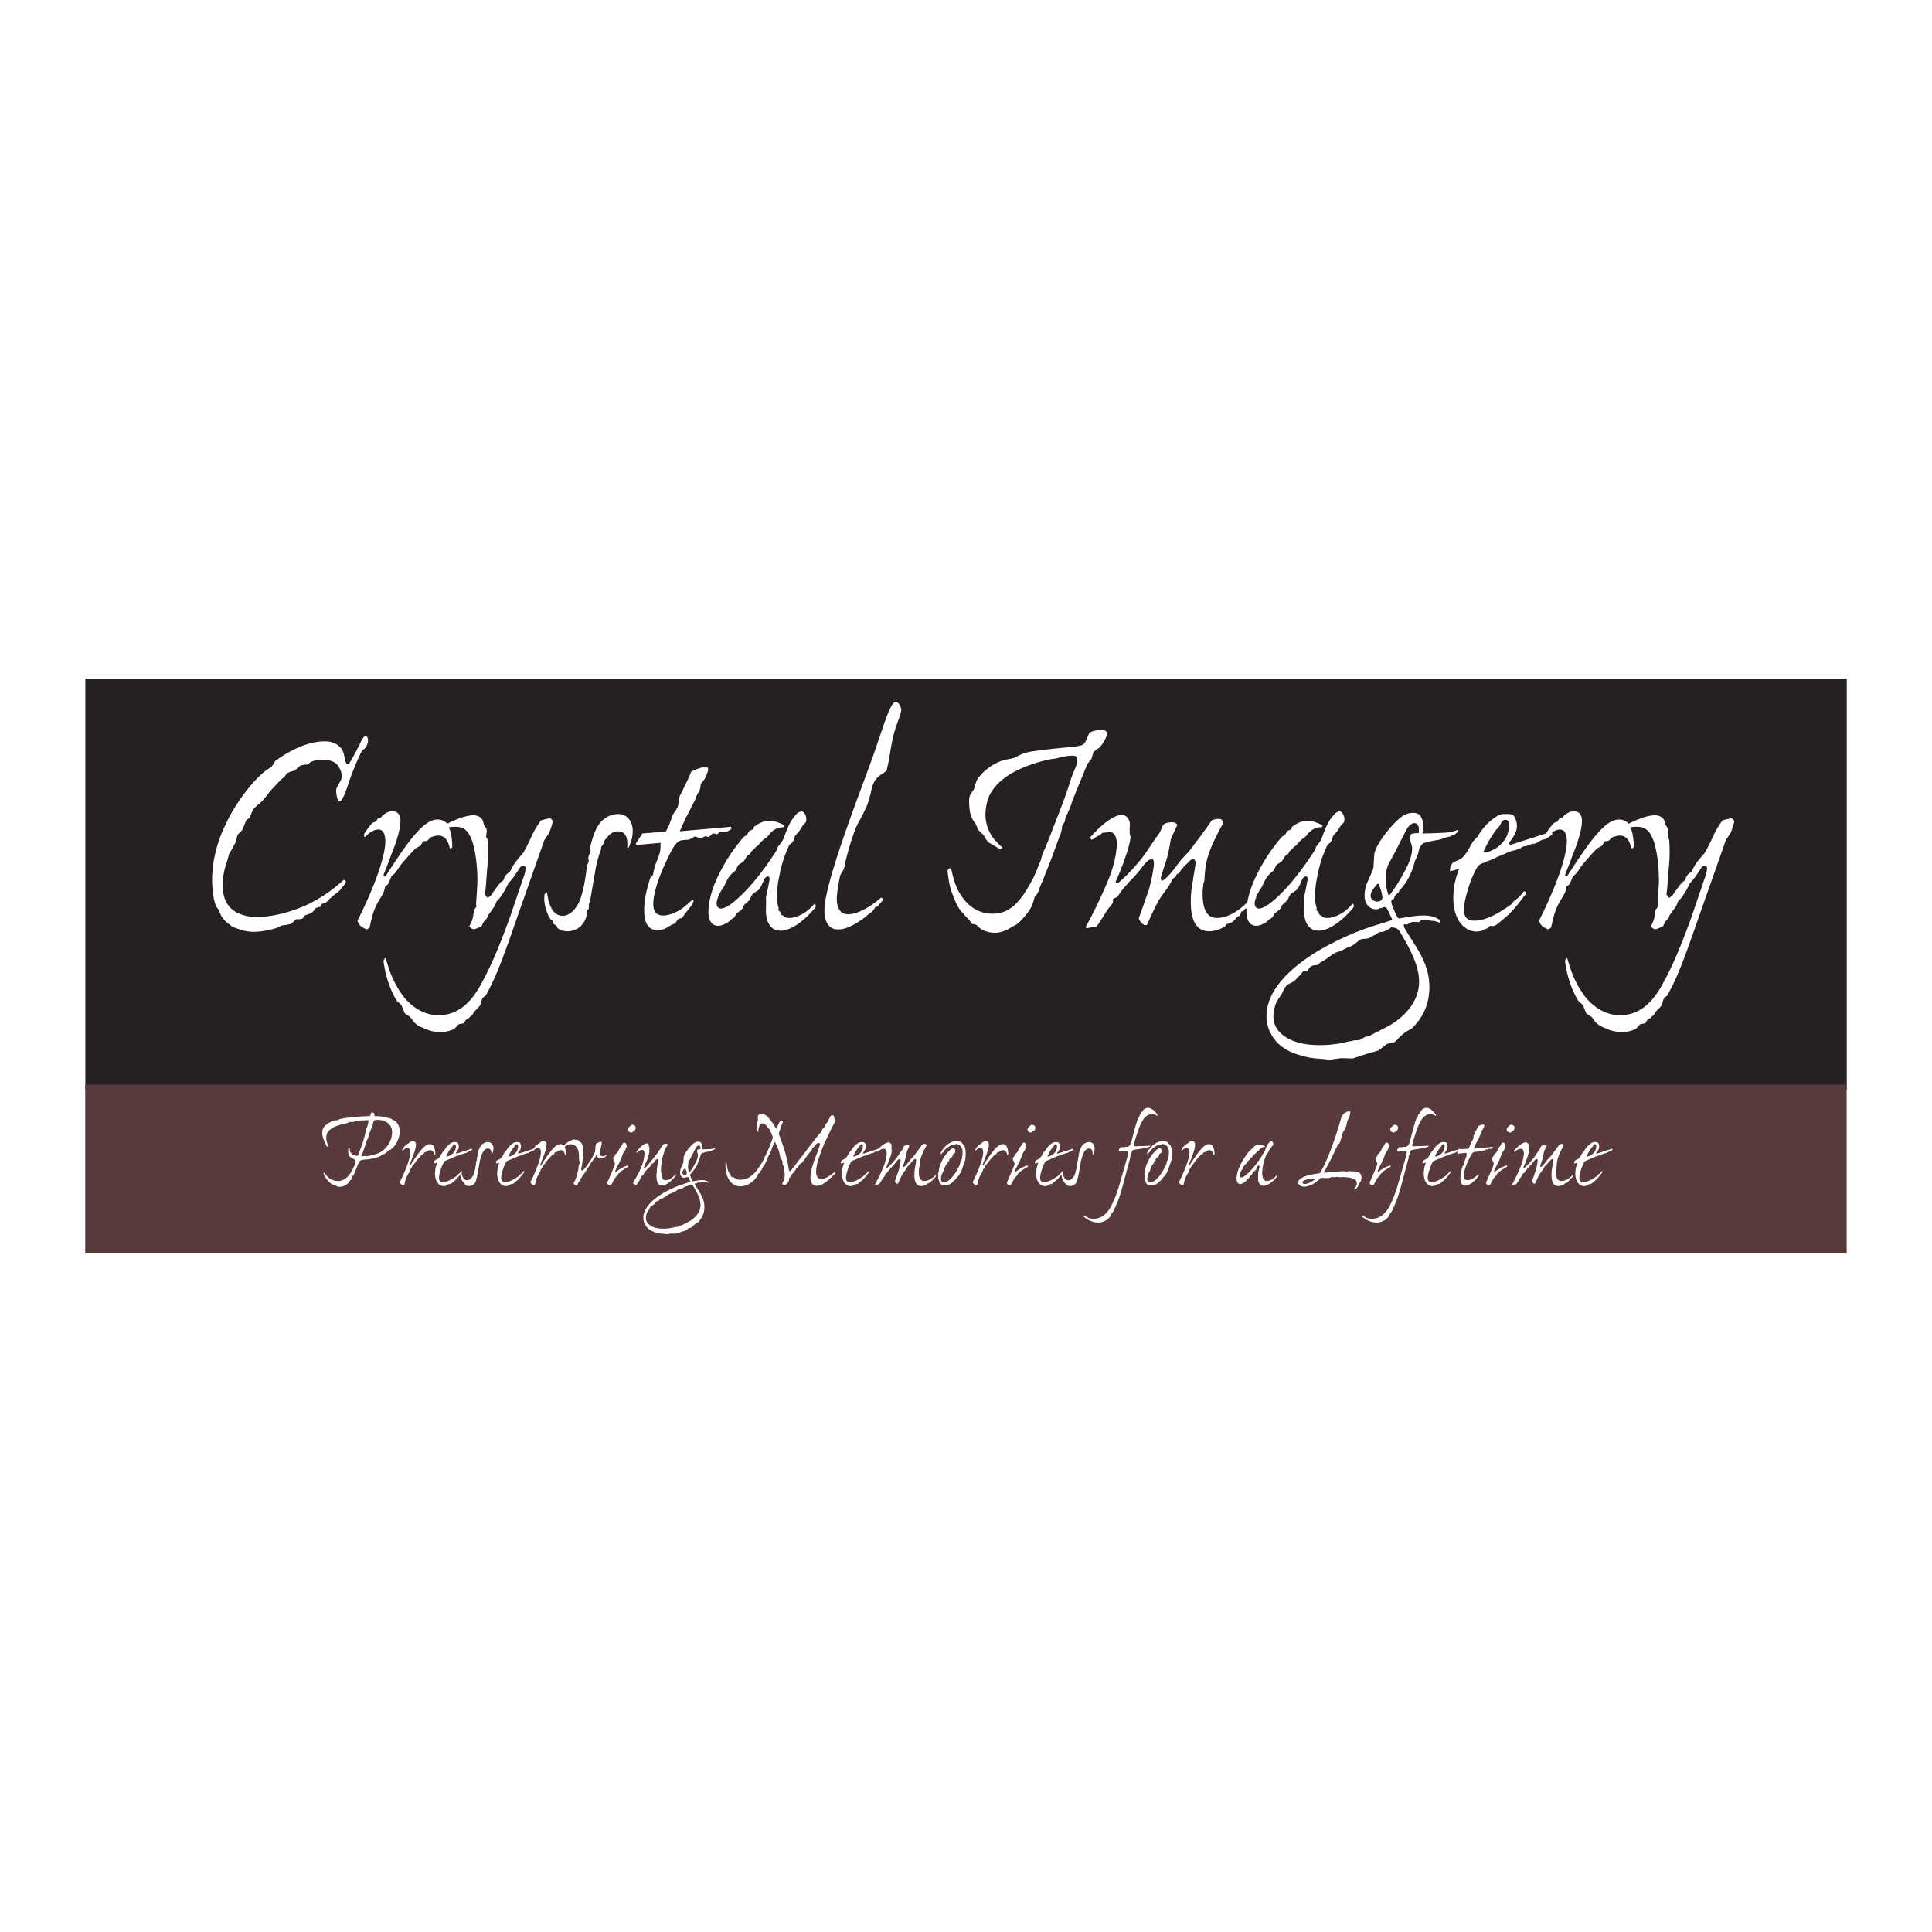 <svg xmlns="http://www.w3.org/2000/svg" width="2500" height="2500" viewBox="0 0 192.756 192.756"><g fill-rule="evenodd" clip-rule="evenodd"><path fill="#fff" d="M0 0h192.756v192.756H0V0z"/><path fill="#272022" d="M184.252 108.735H8.515V67.697h175.737v41.038z"/><path fill="#593a3b" d="M184.242 125.06H8.504v-16.851h175.738v16.851z"/><path d="M32.463 73.97c1.118 0 1.783.694 1.873 1.419.091.454.151.846.363.846.061 0 .151-.061.211-.182.393-.604 1.057-1.963 1.178-2.205.061-.091.242-.423.362-.423.212 0 .272.333.272.423 0 .151-.061.453-.242.755l-.332.272c-.332.483-1.178 2.628-1.39 3.323-.151.423-.302.937-.514 1.33-.061.121-.211.423-.363.423-.03 0-.061 0-.121-.03-.121-.272-.302-.937-.181-1.269.06-.181.181-.332.362-.695.121-.151.151-.393.151-.514 0-.453-.211-.846-.423-1.118-.393-.483-1.118-.513-1.45-.513-.302 0-.604 0-.876.09-.302.091-.423.151-.604.363-.393.03-.574.06-.786.121-.181.151-.393.332-.514.483-.725.181-.815.242-1.027.604-.121.091-.242.212-.362.302l-.211.211c-.333.362-.574.604-.876.937-.272.333-.604.846-.998 1.178-.181.151-.725.574-.815.876-.03.091-.242.634-.272.634l-.302.211-.393.967-.483.514c-.03.09-.151.634-.211.785-.212.363-.393.755-.635 1.118-.121.483-.211.785-.362 1.238a6.823 6.823 0 0 0-.272 1.903c0 .755.151 1.541.726 2.175.604.665 1.661.967 2.658.967 1.48 0 3.202-.423 4.804-1.118 1.662-.755 2.779-1.602 3.867-2.568.181 0 .242 0 .211.302-.302.393-.453.544-.665.816-.181.121-.332.272-.543.423a9.129 9.129 0 0 0-.483.423c-.091.121-.272.302-.393.363l-.272.03-.151.302-.453.121c-.272.333-.333.454-.544.544-.182.061-.423.151-.574.212l-.211.302a.54.54 0 0 0-.211.061c-.121 0-.242.03-.423 0a4.077 4.077 0 0 1-.574.483 6.46 6.46 0 0 1-.876.151c-.242.121-.423.242-.815.332-.574.151-1.33.302-1.995.302a4.485 4.485 0 0 1-1.722-.363c-.333-.09-.483-.181-.695-.393-.211-.091-.333-.271-.514-.423-.061-.121-.151-.182-.272-.362-.121-.242-.151-.333-.211-.514-.061-.091-.061-.151-.242-.363-.393-.634-.483-2.115-.483-2.75 0-1.782.453-3.686 1.269-5.377.906-2.054 2.568-4.259 3.807-5.317.302-.272.423-.302.846-.604.121-.151.272-.393.363-.574 1.178-.846 3.021-1.963 4.985-1.963h.029v.003zM36.602 92.73c-.665-.272-.786-.453-.937-.876 1.269-2.478 2.779-6.103 2.779-7.916 0-.604-.151-1.178-.695-1.178-.513 0-1.057.453-1.329.755l-.091-.061v-.242c.151-.242.302-.483.695-.967.09-.121.241-.211.483-.271l.181-.303c.151-.06.242-.09.333-.121.121-.151.151-.211.302-.302.302-.211.514-.302.815-.302.514 0 .816.302.816.967 0 .876-.483 2.326-.906 3.323-.242.725-.544 1.42-.786 2.055.03.03.061.09.061.121h.151c2.538-3.958 3.897-5.649 5.197-5.649.393 0 .634.151.906.363.09.181.151.332.302.665.181.453.242 1.208.242 1.722-.061.121-.151.151-.242.121-.091-.333-.271-1.269-1.148-1.269-.272 0-.543.121-.725.151-.151.121-.302.333-.453.393-.091 0-.302 0-.393.091l-.182.363-.543.302-.423.453-.514.574c-.453.514-.604.694-.725.906-.121.181-.242.362-.423.574-.091.09-.212.181-.302.271-.121.302-.272.665-.333.755a2.742 2.742 0 0 1-.302.272c-.091.514-.121.604-.635 1.42-.483.815-.665 1.541-.906 2.658l-.27.182z" fill="#fff"/><path d="M47.236 81.341c.543 0 .936.332.997.725 0 .151.09.272.211.484.091.09.121.211.121.363 0 .121-.061.453-.061.574.03.061.121.211.151.302.03.544.06 1.057.03 1.843-.03.604-.091 1.058-.211 2.84-.03.211-.061.543-.09.755.06.121.151.242.272.362.121-.09.302-.211.362-.302.453-.665.604-.846.937-1.269.272-.151.302-.212.393-.514.091-.211.393-.453.514-.514.423-.815.483-.906 1.269-1.812.242-.333.454-.815.665-1.208.423-.967.695-1.45 1.178-2.115.363-.121.635-.151.847-.212.181.03.271.121.332.333a9.868 9.868 0 0 1-.362 1.117l-.483.726-2.689 7.644c-1.48 4.259-2.145 6.072-3.172 7.885-.302.182-.362.242-.483.815-.121.272-.302.423-.695.815a.806.806 0 0 1-.362.453c-.061.091-.181.182-.362.272-.121.091-.212.302-.272.393-.212.03-.333.061-.514.091-.151.182-.242.271-.393.423-.393.241-.967.362-1.42.362-.574 0-1.179-.15-1.662-.393-.483-.181-.815-.393-1.057-.694-.06-.121-.242-.333-.302-.424l-.543-.362c-.091-.211-.242-.634-.333-.815a5.45 5.45 0 0 0-.453-.423c-.453-.695-1.118-2.205-1.329-3.958.03-.181.09-.271.211-.332.302 1.058.695 2.417 1.813 3.897.423.514.966 1.027 1.692 1.39a3.773 3.773 0 0 0 1.782.423c1.631 0 3.112-.876 4.381-3.384 1.027-1.843 1.994-4.351 2.749-6.435l1.208-3.565c.242-.664.333-.967.333-1.299 0-.091-.091-.212-.182-.212a.526.526 0 0 0-.362.151c-.453.665-.544.906-1.178 1.602-.302.604-.453.906-.725 1.269-.061.151-.453.514-.453.544l-.151.393c-.302.453-.483.695-.725 1.027-.03.211-.091.271-.272.453-.151.121-.242.362-.333.574-.181.091-.574.302-.786.302-.181 0-.272-.091-.453-.272.332-.634.362-.755.453-1.51 0-.121.182-.333.272-.454-.061-.242-.03-.362-.03-.543.061-.665.121-1.722.121-2.115 0-1.752-.302-3.474-.635-4.169-.453-1.087-1.057-1.148-1.661-1.148-.423 0-.906.121-1.36.333-.03-.03-.09-.061-.09-.121s.03-.121.03-.151c.514-.272 1.057-.574 1.782-.846.362-.151 1.027-.362 1.511-.362h.027v-.002zM61.676 81.22c.997 0 1.45.876 1.45 1.662 0 .362-.061.785-.151 1.027-.06.121-.121.333-.211.574-.031.09-.121.09-.182.121.03-.543.091-1.661-.937-1.661-.332 0-.574.121-.785.302-.121.061-.242.242-.302.362-.151.091-.181.151-.272.333-.091.272-.121.362-.303.544 0 .272-.06.423-.15.604-.182.604-.333 1.088-.423 1.692l-.544 3.142-.121.271c0 .091.03.363-.03.514-.061.061-.151.151-.181.212.03.091.03.211.03.302-.09.363-.302 1.058-.997 1.45a1.994 1.994 0 0 1-.967.242c-.514 0-.726-.151-.997-.332-.03-.211-.121-.272-.333-.363-.03-.03-.09-.242-.151-.362a.924.924 0 0 0-.182-.121c-.543-.876-.634-1.692-.634-2.055 0-.121 0-.271.03-.453l.121-.121.121-.06c.181 1.359.634 2.326 1.571 2.326.816 0 1.511-.937 1.783-1.752.362-1.118.514-2.236.634-3.263l.181-.423c0-.09-.03-.181-.06-.271.03-.242.09-.393.241-.725l-.06-.333c.271-1.178.544-1.903 1.027-2.538.423-.483 1.057-.846 1.752-.846h.032v-.001zM70.649 76.87c-.242.755-.393.967-.726 1.329-.03.151-.03.393-.09.544-.121.302-.242.483-.333.634-.06.211-.151.453-.242.604-.211.393-.543 1.118-.815 1.571-.211.453-.453 1.027-.635 1.39l5.136-.454.03.211c-.272.182-.453.333-.604.333-.121 0-.302-.03-.514-.061a2.653 2.653 0 0 0-.302.272c-.121-.03-.302-.091-.423-.091a1.265 1.265 0 0 0-.363.333c-.182 0-.242 0-.393-.06-.151.06-.333.181-.484.211-.181-.06-.393-.121-.574-.181-.211.121-.363.211-.543.302-.182.03-.363.03-.635.061-.302.03-.665.09-1.239 1.238-1.057 2.055-1.722 3.958-1.722 5.136 0 .635.212 1.148.997 1.148.544 0 1.239-.272 1.782-.635.393-.271.635-.514 1.088-.906h.121c.03.061.03.121 0 .212-.061.15-.151.302-.272.453-.363.484-.544.665-.846 1.118-.121.03-.302.06-.423.151l-.271.393-.423.182c-.362.241-.483.302-.725.393a2.334 2.334 0 0 1-.665.091c-1.087 0-1.269-1.118-1.269-1.994 0-1.118.272-2.145.604-3.202l.272-.302c.06-.333.151-.786.272-1.118.121-.272.302-.755.423-1.148.061-.241.061-.755.061-.937l-2.387.211-.09-.121.665-1.027 2.326-.181c.121-.211.393-.695.483-1.087.091-.121.151-.453.211-.574.121-.181.423-.634.483-.755.091-.242.182-.907.211-1.118a9.42 9.42 0 0 0 .393-.786c.242-.543.574-1.087.755-1.662.333-.151.907-.423 1.179-.423.211 0 .332 0 .514.03v.272h.002zM77.869 92.852c-1.087 0-1.45-1.027-1.45-1.964 0-.272.03-.876 0-1.33.03-.181.242-1.118.272-1.359.03-.151.091-.393.091-.543 0-.151-.091-.212-.182-.212-.151 0-.332.182-.423.423-.151.393-.362.815-.544.966-.271.151-.332.242-.543.363a2.251 2.251 0 0 0-.302.604l-.544.483c-.09.212-.151.363-.302.514l-.453.332-.242.423c-.09.06-.211.121-.302.181-.242.242-.393.363-.695.483a1.37 1.37 0 0 1-.604.151c-.604 0-.966-.514-.966-1.39 0-.966.332-2.145.725-3.051a17.41 17.41 0 0 1 2.839-4.471.773.773 0 0 0 .272-.151c.091-.121.151-.272.242-.393.151-.061.242-.121.363-.151.06-.061.06-.151.09-.242.423-.363.997-.634 1.602-.634.332 0 .937.181 1.299.393.091.03.151.091.151.151 0 .121-.212.121-.333.121-.393.03-.786.242-1.148.665-.061.121-.363.423-.574.514-.242.242-.272.302-.453.453-.061.151-.211.242-.362.332-.061.121-.302.333-.393.393-.06.061-.121.242-.181.302-.211.151-.242.151-.362.302-.061.121-.182.333-.242.393-.09.09-.211.181-.423.302-.03.03-.121.09-.151.121l-.242.514c-.453.362-.604.543-.755.786a9.58 9.58 0 0 0-.393.785c-.03.091-.181.272-.272.423-.333.544-.483 1.058-.483 1.299 0 .332.182.514.423.514.846 0 2.417-1.692 2.931-2.266.755-.846 1.782-2.175 2.719-3.686l.03-.182c.151-.211.393-.453.574-.846.483-1.329.695-1.722 1.087-2.205.333-.423.483-.483.786-.514l.211.181c.121.211.211.363.181.755-.03.181-.151.302-.302.423-.06.061-.242.393-.332.514-.121.181-.211.271-.483.574-.151.544-.181.604-.574.906-.333.786-.695 1.481-1.027 3.263a9.962 9.962 0 0 0-.211 1.934c0 .453.061.694.181 1.118-.061.211-.03.211.151.362.06.121.09.211.121.272s.09.091.181.091c.121.151.242.242.574.242.725 0 1.722-.423 2.538-1.42.09.061.151.061.121.333-.846 1.087-2.326 2.356-3.474 2.356h-.033zM84.636 91.22c.574 0 1.782-.362 3.263-1.662.121.03.181.061.151.272-.091.151-.242.302-.393.453l-.03.121a.91.91 0 0 1-.302.091c-.181.362-.332.514-.694.725-.272.272-.544.483-1.179.876-.785.453-1.299.634-1.843.634-.997 0-1.359-.906-1.359-1.843 0-.876.302-2.266.906-4.26.574-1.903 1.39-4.229 2.326-6.798.483-1.299 1.118-2.96 1.783-4.864l1.087-3.172c.272-.725.514-1.299.695-1.511.121-.181.181-.241.333-.241.242 0 .514.393.544.785-.061.453-.272.937-.544 1.723-.363 1.087-.483 2.054-.726 3.444-.06.272-.151.665-.181.846-.151.181-.333.302-.574.453-.695.453-.846 1.027-.997 1.692-.06.332-.332 1.238-.393 1.359-.211.453-.393.876-.665 1.359s-.514.967-.695 1.541a27.378 27.378 0 0 0-.846 2.931c-.06.514-.121.544-.453 1.118-.031.03-.061.242-.091.363-.121.664-.272 1.51-.272 2.023 0 .726.242 1.541 1.118 1.541h.031v.001zM99.047 91.16c1.842 0 2.9-1.39 4.047-3.565.092-.182.273-.635.332-.755.092-.272.303-.725.395-.967l.18-.634c.303-.695.635-1.45 1.027-2.538.906-2.296 1.24-3.172 1.691-4.562.213-.725.363-.997.545-1.48.182-.393.211-.695.211-.815 0-.302-.15-.454-.422-.454-.393 0-.998.091-1.209.151-.271.09-.543.151-.846.181-.725.091-2.84.665-4.139 1.48-.785.453-1.812 1.269-2.266 2.447a5.388 5.388 0 0 0-.273 1.631c0 .876.303 1.752.848 2.417.211.242.453.514.814.846-.029.091-.061.151-.242.182-.482-.333-.664-.423-1.146-.695-.152-.211-.273-.362-.393-.574a.523.523 0 0 0-.182-.242l-.424-.423c-.121-.212-.211-.574-.303-.665-.24-.302-.271-.423-.392-.665-.181-.483-.211-1.148-.211-1.662 0-.121.061-.423.12-.513.091-.151.211-.333.364-.544.24-.846.271-.967.664-1.42.453-.483 1.178-1.118 2.205-1.45.574-.151.967-.181 1.238-.302.816-.423.998-.514 2.145-.665a62.597 62.597 0 0 1 3.355-.362c.271-.03.754-.091 1.117-.181.121-.061.242-.121.301-.212.152-.211.363-.755.453-.966a.48.48 0 0 1 .242-.182c.514-.151.725-.181.906-.181.393 0 .635.091.635.363 0 .423-.453 1.087-.725 1.389-.15.121-.424.242-.635.514-.061.212-.15.604-.211.665-.152.151-.303.393-.393.514-.666 1.631-1.059 2.568-1.512 3.716-.121.423-.242.695-.422 1.118-.031.091-.182.333-.213.393l-.09.453c-.029.121-.211.333-.271.454 0 .181-.031.393-.092.604-.029.151-.09.302-.15.393-.182.544-.482 1.33-.725 2.024-.424 1.087-.666 1.692-.967 2.447-.15.332-.303.665-.393.997a1.671 1.671 0 0 1-.424.635c-.029.181-.09.423-.211.725-.182.604-1.148 1.723-1.57 1.994-.092.091-.303.151-.334.181-.453.272-.514.333-1.025.514a2.138 2.138 0 0 1-.787.151c-.633 0-1.328-.211-1.631-.574-.061-.061-.271-.242-.303-.242l-.422-.091a1.886 1.886 0 0 0-.241-.393c-.272-.272-.333-.302-.514-.574a1.98 1.98 0 0 1-.423-.453c-.302-.453-.544-1.027-.847-1.873-.211-.604-.332-1.601-.362-1.964.03-.211.151-.271.212-.271s.09 0 .15.061c.242 1.087.544 2.417 1.723 3.534a3.484 3.484 0 0 0 2.386.937h.035v-.002zM108.412 92.609l-.092-.121a47.755 47.755 0 0 0 2.297-4.804c.695-1.692.814-3.142.814-3.474 0-.574-.211-1.208-.725-1.208-.09 0-.332.061-.482.061-.092.03-.182.03-.242.03-.061.03-.15.151-.211.212-.363.151-.453.211-.695.423-.061 0-.15.03-.211.061l-.092-.242c1.209-1.39 2.387-2.236 3.143-2.236.303 0 .482.151.604.302.152.211.211.453.211.665 0 .061-.029.362-.029.483.029.121-.029.272.029.483.031.091.061.211.061.302-.029.332-.119.755-.332 1.42a27.2 27.2 0 0 1-1.146 2.991c.029.151.061.182.18.182 1.059-.816 2.297-2.327 2.6-2.75.361-.483.967-1.42 1.238-1.812.182-.211.332-.423.453-.665.211-.544.271-.786.846-.847.09 0 .15-.03.242-.03.301 0 .393.061.604.242-.182.362-.393.846-.664 1.45-.152.906-.273 1.541-.453 2.115a137.86 137.86 0 0 1-.514 1.571c0 .061-.031.121-.031.182 0 .121.031.272.121.272.242 0 .967-.846 1.238-1.209.213-.302.453-.574.635-.846.271-.272.484-.543.756-.786 1.117-1.48 1.33-1.722 2.326-3.172.242-.091.422-.151.664-.151.182 0 .303.03.363.121.09.091.121.181.121.272-.031.121-.242.453-.393.755-.846 1.632-1.059 2.296-1.24 2.991-.15.695-.211 1.239-.24 1.994-.031.151-.121.333-.121.514a5.428 5.428 0 0 0-.061.786c0 .937.121 2.447 1.42 2.447.453 0 1.148-.121 1.994-.695a7.067 7.067 0 0 0 1.057-.876c.061.06.09.09.09.271-.09.151-.15.242-.211.363-.121.03-.15.06-.24.211-.031.03-.242.091-.273.121a1.26 1.26 0 0 1-.121.363.598.598 0 0 1-.24.121c-.453.574-.666.664-1.088.725l-.15.242c-.395.242-.969.483-1.572.483-1.51 0-1.842-1.45-1.842-2.96 0-.514.029-1.209.211-2.084.029-.363.271-1.541.271-1.813 0-.182-.121-.332-.271-.332-.182 0-.303.15-.574.423-.029.061-.15.121-.211.181-.393.453-.514.634-.605.786l-.211.09-.121.272c-.09.061-.242.151-.271.211-.092.091-.271.483-.332.574-.182.302-.424.604-.545.786-.543.725-.754 1.087-1.721 3.232l-.242.03c-.303-.211-.393-.302-.574-.665l.998-2.839c.24-.786.512-2.266.512-2.538 0-.242.031-.543-.211-.543-.301 0-.574.271-1.117.997-.332.423-.695.846-1.148 1.269-.361.453-.664.755-.875 1.058-.121.181-.242.393-.334.453-.119.06-.24.121-.393.181 0 .272 0 .393-.061.454-.061.121-.271.363-.393.514-.182.211-.514.816-.725 1.118a8.557 8.557 0 0 1-.453.665l-1 .177z" fill="#fff"/><path d="M131.553 92.852c-1.088 0-1.449-1.027-1.449-1.964 0-.272.029-.876 0-1.33.029-.181.24-1.118.271-1.359.029-.151.09-.393.09-.543 0-.151-.09-.212-.182-.212-.15 0-.332.182-.422.423-.15.393-.363.815-.543.966-.273.151-.334.242-.545.363a2.28 2.28 0 0 0-.303.604l-.543.483c-.09.212-.15.363-.303.514l-.453.332-.242.423c-.09.06-.211.121-.301.181-.242.242-.393.363-.695.483a1.373 1.373 0 0 1-.604.151c-.605 0-.967-.514-.967-1.39 0-.966.332-2.145.725-3.051a17.361 17.361 0 0 1 2.84-4.471c.09-.03.211-.09.271-.151.092-.121.15-.272.242-.393.15-.061.242-.121.361-.151.061-.061.061-.151.092-.242.424-.363.996-.634 1.602-.634.332 0 .936.181 1.299.393.09.03.15.091.15.151 0 .121-.211.121-.332.121-.393.03-.785.242-1.148.665-.061.121-.361.423-.574.514-.242.242-.271.302-.453.453-.061.151-.211.242-.361.332-.061.121-.303.333-.393.393-.061.061-.121.242-.182.302-.211.151-.242.151-.363.302-.061.121-.182.333-.242.393-.09.09-.211.181-.422.302-.031.03-.121.09-.15.121l-.242.514c-.453.362-.604.543-.756.786a9.271 9.271 0 0 0-.393.785c-.029.091-.182.272-.271.423-.332.544-.484 1.058-.484 1.299 0 .332.182.514.424.514.846 0 2.416-1.692 2.93-2.266.756-.846 1.783-2.175 2.719-3.686l.031-.182c.15-.211.393-.453.574-.846.482-1.329.695-1.722 1.088-2.205.332-.423.482-.483.785-.514l.211.181c.121.211.211.363.182.755-.031.181-.15.302-.303.423-.061.061-.242.393-.332.514-.121.181-.211.271-.482.574-.152.544-.182.604-.574.906-.334.786-.695 1.481-1.027 3.263a9.96 9.96 0 0 0-.213 1.934c0 .453.061.694.182 1.118-.061.211-.029.211.152.362.061.121.09.211.119.272.031.061.092.091.182.091.121.151.242.242.574.242.725 0 1.723-.423 2.539-1.42.09.061.15.061.119.333-.846 1.087-2.326 2.356-3.473 2.356h-.032z" fill="#fff"/><path d="M141.008 81.099c.424 0 .666.181.787.453.15.272.211.604.211.816 0 .271-.031.574-.092.785.727 0 1.391-.03 1.994-.061.727-.03 1.088-.121 1.541-.302.031.03.031.06 0 .242-.121.06-.182.09-.301.242a.68.68 0 0 0-.424.181c-.332.061-.514.091-1.027.302l-.996.181c-.242.09-.393.121-.605.151-.24.121-.361.333-.482.514a4.051 4.051 0 0 1-.424 1.239c-.24.876-.422 1.299-.725 1.873a6.926 6.926 0 0 1-.846 1.148c-.061.061-.061.091-.061.182-.332.211-.393.302-.482.634-.092.031-.242.091-.273.242.061.393.152.574.453 1.269.092.182.182.393.332.453.182-.03.574-.121.787-.121a7.976 7.976 0 0 1 1.66-.181c1.027 0 1.512.332 1.693.574 0 .091-.031.121-.031.151-.15-.03-.514-.181-.635-.181-.725-.061-.846-.121-1.088-.121-.15 0-.271.121-.393.242-.211-.03-.422-.03-.664-.03-.15.061-.242.091-.482.242-.092.03-.242 0-.363 0 0 .061-.029.151 0 .242.061.151.271.483.393.695 1.059 1.662 1.449 2.266 1.812 3.323.242.694.332 1.39.332 2.024 0 2.266-1.178 3.534-1.752 4.108-.604.332-.875.514-1.299.937-.09.121-.332.363-.422.423l-.756.182-.816.634-.482.151c-.756.212-1.209.362-2.115.665-.332 0-.816-.03-.998-.03-.211 0-.453.03-.572.06-.182 0-.574.092-.787.092l-.543-.061c-.846-.061-1.541-.121-2.145-.333-.877-.211-2.357-.725-3.111-2.175a3.617 3.617 0 0 1-.453-1.782c0-3.414 4.168-6.012 6.162-7.069 1.873-.998 3.535-1.632 4.742-1.994.545-.182 1.24-.362 1.572-.514l.061-.061a15.16 15.16 0 0 0-.484-1.027c-.09-.121-.15-.211-.301-.211-.061 0-.242.09-.334.121-.061 0-.121-.031-.15-.031-.029.031-.09.061-.121.121-.846.121-1.359-.514-1.359-1.359 0-.543.15-1.057.303-1.39.121-.242.543-1.208.574-1.359.029-.302.061-1.058.09-1.36.121-.966 1.631-2.81 2.357-3.444.482-.453.936-.695 1.51-.695h.028v-.002zm-9.305 23.172c1.24 0 2.266-.212 2.84-.362.303-.031.424-.091.605-.121.271 0 .422 0 .543-.061.182-.091.332-.182.514-.272.393-.091.574-.15 1.057-.453.453-.181 1.088-.544 1.572-.815 1.209-.756 2.748-2.176 2.748-4.26 0-1.54-.846-3.202-2.023-5.136-.242-.211-.422-.242-.756-.272-.242.181-.332.242-.814.453-.303 0-.453.03-.785.302-.121.03-.395.181-.424.211-.242.181-.484.151-.635.181-.332.03-.422.03-.604.211l-.393.302c-.182.151-.363.242-.846.423a3.798 3.798 0 0 1-.906.393c-.363.121-.484.272-1.361.876-.271.121-.361.181-.543.393-.121.029-.424.029-.664.121-.121.09-.271.302-.393.482-.121 0-.242 0-.363.03-.09.03-.15.121-.303.332-.121.121-.301.272-.393.393-.24.303-.482.394-.846.574-.332.242-.422.484-.635.937l-.453.695c-.24.362-.393 1.147-.393 1.571 0 .543.152 1.208.877 1.812 1.088.876 2.477 1.058 3.746 1.058h.031v.002zm5.711-16.072c-.393.454-.664.786-.664 1.178s.361.574.633.574c.363 0 .514-.182.545-.393-.061-.544-.213-.967-.393-1.39l-.121.031zm3.654-6.073c-.24 0-.633.332-.906.966-.543 1.058-.814 1.632-1.51 2.9-.393.695-.393 1.299-.393 1.752 0 .604.09.997.271 1.571l.15-.061c.605-.815 1.088-1.571 1.693-2.779.271-.544.514-1.208.514-1.812 0-.091 0-.211-.031-.272-.121-.423-.182-.634-.182-.786 0-.09.061-.241.121-.393.182-.061.424-.091.756-.091 0-.09.029-.332 0-.544-.029-.211-.15-.453-.453-.453h-.03v.002z" fill="#fff"/><path d="M147.111 91.854c1.238 0 2.629-.876 3.717-1.662.18-.271.211-.302.514-.514.271-.181.604-.634.664-.725.121-.03.211-.061.211.242-.875 1.178-1.33 1.782-2.416 2.659-.666.604-.816.574-1.148.514a1.18 1.18 0 0 1-.303.271 1.691 1.691 0 0 0-.482.212c-.213.06-.393.09-.574.09-.605 0-1.148-.333-1.512-.755-.604-.695-.785-1.782-.785-2.508 0-1.45.332-2.326.574-2.99l-.906.241c.029-.393 0-.483.211-.755.092-.151.393-.272.695-.393.393-.182.635-.544.846-.876.182-.302.332-.574.514-.906.121-.151.271-.302.424-.453.422-.665.725-1.088 1.268-1.571.695-.604 1.119-.786 1.48-.756h.273c.15 0 .453 0 .604.121.182.181.363.635.363 1.087 0 .514-.303 1.027-.695 1.541 0 .03-.092.121-.121.181.029.091.121.121.242.121l3.957-1.269c.061 0 .15.03.15.121 0 .03-.029.121-.029.182-.092.03-.484.302-.574.393-.031 0-.303.061-.484.121-.09.03-.361.242-.453.271l-.24.091c-.031 0-.242 0-.273.03-.09.03-.15.03-.332.121-.121.06-.24.09-.514.121-.09.06-.24.121-.301.181-.273.151-.756.242-.967.302-.182.09-.393.151-.545.242l-.754.302c-.152.061-.273.182-.424.182-.15.121-.453.211-.514.242-.15.03-.242.09-.393.181-.604.091-.816.574-1.209 1.48-.211.483-.814 2.235-.814 3.172 0 .665.24 1.118 1.025 1.118h.03zm3.022-10.06c-.092 0-.213.091-.363.271 0 .091-.121.272-.15.333-.15.211-.332.332-.574.694-.482.756-.604.937-1.059 1.934l.303.03c.666-.211 1.359-.544 1.873-1.329a2.551 2.551 0 0 0 .393-1.39c0-.393-.121-.544-.393-.544h-.03v.001z" fill="#fff"/><path d="M154.482 92.73c-.664-.272-.785-.453-.936-.876 1.268-2.478 2.779-6.103 2.779-7.916 0-.604-.152-1.178-.695-1.178-.514 0-1.057.453-1.33.755l-.09-.061v-.242c.15-.242.301-.483.695-.967.09-.121.24-.211.482-.271l.182-.303c.15-.06.242-.09.332-.121.121-.151.15-.211.303-.302.301-.211.514-.302.814-.302.514 0 .816.302.816.967 0 .876-.482 2.326-.906 3.323-.242.725-.543 1.42-.785 2.055.029.03.061.09.061.121h.15c2.539-3.958 3.896-5.649 5.197-5.649.393 0 .633.151.906.363.09.181.15.332.301.665.182.453.242 1.208.242 1.722-.061.121-.15.151-.242.121-.09-.333-.271-1.269-1.146-1.269-.273 0-.545.121-.727.151-.15.121-.301.333-.453.393-.09 0-.301 0-.393.091l-.182.363-.543.302-.422.453-.514.574c-.455.514-.605.694-.727.906-.121.181-.242.362-.422.574-.092.09-.213.181-.303.271-.121.302-.271.665-.332.755-.092.091-.182.181-.303.272-.09.514-.121.604-.635 1.42-.482.815-.664 1.541-.906 2.658l-.268.182z" fill="#fff"/><path d="M165.117 81.341c.543 0 .936.332.996.725 0 .151.092.272.211.484.092.09.121.211.121.363 0 .121-.061.453-.061.574.031.061.121.211.152.302.029.544.061 1.057.029 1.843-.029.604-.09 1.058-.211 2.84-.031.211-.061.543-.092.755.061.121.152.242.273.362.121-.09.301-.211.361-.302.453-.665.605-.846.938-1.269.271-.151.301-.212.393-.514.09-.211.393-.453.514-.514.422-.815.482-.906 1.27-1.812.24-.333.453-.815.664-1.208.422-.967.695-1.45 1.178-2.115.363-.121.635-.151.846-.212.182.03.271.121.332.333-.061.271-.24.815-.361 1.117l-.484.726-2.688 7.644c-1.48 4.259-2.146 6.072-3.174 7.885-.301.182-.361.242-.482.815-.121.272-.303.423-.695.815a.813.813 0 0 1-.361.453c-.061.091-.182.182-.363.272-.121.091-.211.302-.271.393-.213.03-.334.061-.514.091-.152.182-.242.271-.393.423-.393.241-.967.362-1.42.362-.574 0-1.18-.15-1.662-.393-.484-.181-.816-.393-1.057-.694-.061-.121-.242-.333-.303-.424l-.545-.362c-.09-.211-.24-.634-.332-.815a5.296 5.296 0 0 0-.453-.423c-.453-.695-1.117-2.205-1.328-3.958.029-.181.09-.271.211-.332.303 1.058.695 2.417 1.812 3.897.424.514.967 1.027 1.691 1.39a3.78 3.78 0 0 0 1.783.423c1.631 0 3.111-.876 4.381-3.384 1.027-1.843 1.994-4.351 2.748-6.435l1.209-3.565c.242-.664.332-.967.332-1.299 0-.091-.09-.212-.182-.212-.09 0-.24.031-.361.151-.453.665-.545.906-1.178 1.602-.303.604-.455.906-.727 1.269-.061.151-.453.514-.453.544l-.15.393c-.303.453-.482.695-.725 1.027-.031.211-.092.271-.273.453-.15.121-.24.362-.332.574-.182.091-.574.302-.785.302-.182 0-.271-.091-.453-.272.332-.634.363-.755.453-1.51 0-.121.182-.333.271-.454-.061-.242-.029-.362-.029-.543.061-.665.121-1.722.121-2.115 0-1.752-.303-3.474-.635-4.169-.453-1.087-1.059-1.148-1.662-1.148-.422 0-.906.121-1.359.333-.029-.03-.09-.061-.09-.121s.029-.121.029-.151c.514-.272 1.059-.574 1.783-.846.361-.151 1.027-.362 1.51-.362h.032v-.002zM33.708 117.83c.544 0 .917-.328 1.155-.646.385-.51.622-1.199.622-1.324 0-.113-.067-.17-.192-.227-.226-.068-.532-.271-.555-.68-.011-.113.012-.282.022-.385.046-.057.057-.067.136-.022-.022.158.011.419.136.487.068.136.204.181.34.192.034.022.113.102.181.102a.524.524 0 0 0 .158-.034c.396-1.008.51-1.347.69-2.004.08-.441.091-.464.295-1.075.034-.091.056-.294.067-.407l-.011-.046-.69.022-.238.023c-.113.011-.147.011-.181.011-.09.012-.283.079-.374.113-.079.012-.181 0-.249 0-.045 0-.147 0-.238.046-.034.022-.09.057-.136.079a.339.339 0 0 0-.113.022.638.638 0 0 1-.136.045c-.068.012-.136.023-.181.034-.271.046-.792.216-.974.34-.102.067-.374.237-.441.316-.192.204-.249.476-.249.714 0 .249.068.452.192.792-.034.068-.045.079-.136.079-.227-.464-.453-.895-.453-1.369 0-.51.271-.759.6-.963.294-.203.657-.294.736-.294h.192a.623.623 0 0 1 .317-.136 7.12 7.12 0 0 1 .736-.125c.736-.09 1.495-.146 2.174-.158l.158-.374c.068.012.215.022.272.113a.48.48 0 0 1 0 .182l.057.079c.362.012.509.012.962.079.045 0 .192.034.283.079.034.012.09.034.158.046.057.011.114.022.181.045a.402.402 0 0 1 .204.147c.057.011.158.022.238.102.306.227.453.6.453 1.041 0 .782-.476 1.574-.996 1.857-.125.067-.17.09-.271.181-.045.068-.091.103-.261.192-.056.012-.204.103-.294.158-.453.261-1.132.386-1.732.42-.385.033-.419.056-.634.543-.057.136-.181.464-.227.577a2.56 2.56 0 0 1-.192.431c-.022.034-.045.045-.09.067a.974.974 0 0 1-.181.431c-.045.011-.113.034-.125.067-.045.113-.08.204-.238.317a1.25 1.25 0 0 1-.679.271c-.08 0-.136.012-.272-.011a1.282 1.282 0 0 1-.204-.125c-.226-.045-.249-.057-.305-.091-.43-.227-.748-.725-.895-1.087.011-.102.023-.102.079-.102.114.17.261.407.566.611.204.136.465.227.77.227h.013v.005zm5.412-4.868c0-.826-.69-1.234-1.426-1.234-.204 0-.374 0-.442.204l-.113.419c-.057.136-.091.227-.159.374l-.045.204a.368.368 0 0 1-.125.112c0 .125 0 .249-.102.521-.067.125-.124.272-.192.431-.08.316-.114.407-.193.611-.011.079-.057.17-.079.215-.011.057-.022.136-.068.216-.057.079-.09.17-.125.271l.079.057.283-.034a.867.867 0 0 0 .215.034c.079-.023.204-.046.34-.08.374-.09.759-.181 1.03-.361.86-.521 1.121-1.427 1.121-1.947v-.013h.001zM40.241 118.26c-.249-.102-.294-.169-.351-.328.475-.928 1.041-2.286 1.041-2.966 0-.227-.057-.441-.26-.441-.192 0-.396.17-.499.283l-.034-.022v-.091c.057-.091.113-.182.26-.362.034-.046.09-.079.181-.103l.067-.113c.057-.022.091-.033.125-.045.045-.057.057-.079.113-.113.113-.079.192-.113.306-.113.192 0 .306.113.306.362 0 .329-.181.872-.34 1.245-.091.272-.204.533-.294.771.011.012.023.034.023.045h.057c.951-1.482 1.46-2.116 1.947-2.116.147 0 .237.056.339.135.034.068.057.125.113.25.068.169.09.452.09.645-.022.046-.057.057-.09.046-.034-.125-.102-.476-.43-.476-.102 0-.204.045-.272.057-.056.045-.113.124-.169.146-.034 0-.113 0-.147.034l-.067.136-.204.113-.158.17-.193.215c-.169.193-.226.261-.272.34-.045.068-.09.136-.158.215-.034.034-.079.068-.113.103a2.697 2.697 0 0 1-.125.283 1.164 1.164 0 0 1-.113.102c-.034.192-.045.226-.238.532-.181.306-.249.577-.339.996l-.102.065zM44.192 117.932c.464 0 .985-.328 1.393-.622a.514.514 0 0 1 .192-.193 1.21 1.21 0 0 0 .249-.271c.045-.011.08-.022.08.091-.328.441-.498.668-.906.996-.249.227-.306.216-.43.192a.48.48 0 0 1-.113.103.594.594 0 0 0-.181.079.787.787 0 0 1-.215.033.768.768 0 0 1-.566-.282c-.226-.261-.294-.668-.294-.94 0-.543.125-.871.215-1.12l-.339.091c.011-.147 0-.182.079-.283.034-.057.147-.102.26-.147.147-.067.238-.204.317-.328.068-.113.125-.215.192-.34.046-.057.102-.113.159-.17.159-.249.272-.407.475-.589.261-.227.419-.294.555-.282h.102c.056 0 .17 0 .227.045.067.068.136.237.136.407 0 .192-.113.386-.261.578 0 .011-.034.045-.045.067.011.034.045.046.091.046l1.483-.477c.023 0 .057.012.057.046 0 .012-.011.045-.011.067a1.247 1.247 0 0 0-.215.147c-.011 0-.113.022-.181.046-.034.011-.136.09-.17.102l-.091.033c-.011 0-.09 0-.102.012-.034.012-.057.012-.125.046a.53.53 0 0 1-.192.045c-.034.022-.09.046-.113.068-.102.056-.283.09-.362.112-.068.034-.147.057-.204.091l-.283.113c-.057.022-.102.068-.159.068-.057.045-.169.079-.192.091-.057.011-.091.033-.147.067-.227.034-.306.216-.453.555-.079.181-.306.838-.306 1.188 0 .249.091.419.385.419h.009zm1.132-3.77c-.034 0-.079.034-.136.102 0 .034-.045.103-.057.125-.057.079-.125.124-.215.261-.181.282-.226.351-.396.724l.113.012c.249-.079.509-.204.702-.498a.955.955 0 0 0 .147-.521c0-.147-.045-.204-.147-.204h-.011v-.001z" fill="#fff"/><path d="M48.686 113.947c.374 0 .543.328.543.622 0 .136-.022.295-.057.385-.023.046-.045.125-.08.216-.011.034-.045.034-.067.045.011-.204.034-.623-.351-.623a.432.432 0 0 0-.294.113c-.045.022-.09.091-.113.136-.056.034-.067.057-.102.125-.034.102-.045.136-.113.204a.434.434 0 0 1-.057.226c-.068.227-.125.408-.158.635l-.204 1.177-.045.103c0 .033.011.136-.011.192-.022.022-.057.056-.068.079a.391.391 0 0 1 .011.113c-.034.136-.113.396-.373.543a.747.747 0 0 1-.362.091c-.193 0-.272-.057-.374-.125-.011-.079-.045-.102-.125-.136-.011-.011-.034-.09-.056-.136a.348.348 0 0 0-.068-.045 1.518 1.518 0 0 1-.238-.771c0-.045 0-.102.011-.169l.045-.046.045-.022c.068.51.237.872.588.872.306 0 .566-.352.668-.657.136-.419.193-.837.238-1.223l.068-.158c0-.034-.011-.067-.022-.102a.848.848 0 0 1 .09-.272l-.022-.124c.102-.441.204-.713.385-.951a.893.893 0 0 1 .657-.316h.011v-.001zM50.396 117.932c.464 0 .984-.328 1.392-.622a.53.53 0 0 1 .192-.193 1.22 1.22 0 0 0 .25-.271c.045-.011.079-.022.079.091-.329.441-.498.668-.905.996-.25.227-.306.216-.43.192-.034.046-.08.079-.113.103a.584.584 0 0 0-.181.079.793.793 0 0 1-.215.033.766.766 0 0 1-.566-.282c-.227-.261-.294-.668-.294-.94 0-.543.125-.871.215-1.12l-.339.091c.011-.147 0-.182.08-.283.034-.057.147-.102.26-.147.147-.067.238-.204.317-.328.068-.113.125-.215.192-.34.045-.057.102-.113.158-.17.159-.249.272-.407.476-.589.261-.227.419-.294.555-.282h.102c.057 0 .169 0 .226.045.068.068.136.237.136.407 0 .192-.113.386-.26.578 0 .011-.034.045-.045.067.011.034.045.046.09.046l1.483-.477c.022 0 .057.012.057.046 0 .012-.012.045-.012.067a1.247 1.247 0 0 0-.215.147c-.012 0-.113.022-.181.046-.034.011-.136.09-.17.102l-.09.033c-.012 0-.091 0-.102.012-.034.012-.057.012-.125.046a.535.535 0 0 1-.192.045c-.034.022-.091.046-.113.068-.102.056-.283.09-.362.112-.068.034-.147.057-.204.091l-.283.113c-.057.022-.102.068-.159.068-.056.045-.17.079-.192.091-.057.011-.09.033-.146.067-.227.034-.306.216-.453.555-.08.181-.306.838-.306 1.188 0 .249.091.419.385.419h.008zm1.132-3.77c-.034 0-.08.034-.136.102 0 .034-.046.103-.057.125-.057.079-.125.124-.215.261-.181.282-.227.351-.396.724l.114.012c.249-.079.509-.204.702-.498a.955.955 0 0 0 .147-.521c0-.147-.045-.204-.147-.204h-.012v-.001z" fill="#fff"/><path d="M53.271 118.26c-.249-.102-.294-.169-.351-.328.476-.928 1.042-2.286 1.042-2.966 0-.227-.057-.441-.26-.441-.192 0-.396.17-.498.283l-.034-.022v-.091c.056-.091.113-.182.26-.362.034-.046.091-.079.181-.103l.068-.113c.057-.022.09-.033.125-.045.045-.057.057-.079.113-.113.113-.079.192-.113.306-.113.192 0 .305.113.305.362 0 .329-.181.872-.339 1.245-.09.272-.204.533-.294.771.011.012.023.034.023.045h.056c.951-1.482 1.46-2.116 1.947-2.116.147 0 .238.056.34.135.034.068.056.125.113.25.068.169.091.452.091.645-.022.046-.057.057-.091.046-.034-.125-.102-.476-.43-.476-.102 0-.204.045-.272.057-.057.045-.113.124-.169.146-.034 0-.114 0-.147.034l-.068.136-.204.113-.159.17-.192.215c-.17.193-.227.261-.272.34-.045.068-.09.136-.158.215-.034.034-.079.068-.113.103a2.697 2.697 0 0 1-.125.283 1.164 1.164 0 0 1-.113.102c-.034.192-.045.226-.238.532-.181.306-.249.577-.339.996l-.104.065z" fill="#fff"/><path d="M57.607 118.237a.728.728 0 0 1-.136.034c-.103 0-.204-.147-.249-.237.102-.17.169-.272.249-.498.09-.283.215-.771.249-.985.011-.034 0-.227.011-.261 0-.011.08-.192.103-.26a4.658 4.658 0 0 1-.057-.295c0-.033-.023-.294-.012-.407 0-.431-.124-.77-.283-.917a.673.673 0 0 0-.543-.249c-.159 0-.34.057-.408.136-.079.068-.09.068-.181.091a.643.643 0 0 1-.067.113c-.091.079-.125.112-.147.192-.045-.012-.068-.022-.057-.091.045-.147.204-.362.441-.555.237-.181.566-.351.77-.362a.35.35 0 0 1 .136.046c.09-.012.158-.012.204-.012.068.067.113.079.192.113l.034.113.09.033a.543.543 0 0 1 .159.261c.079.192.09.453.09.713 0 .476-.079.884-.125 1.234-.034.182-.057.294-.079.396v.067c0 .103.022.147.091.136.124-.067.249-.191.362-.339.159-.192.329-.453.612-.906.09-.17.181-.351.316-.622.023-.204.023-.295.045-.544a.62.62 0 0 1 .102-.306c.136-.068.317-.146.407-.146.057 0 .113.033.113.102 0 .113-.09.476-.136.646a1.228 1.228 0 0 0-.057.351c0 .079.011.17.057.227a.31.31 0 0 0 .249.113c.136 0 .271-.091.374-.17.022.012.033.022.022.068-.261.248-.419.328-.589.328-.271 0-.385-.193-.464-.374-.034.091-.09.237-.147.306l-.125.136-.147.215-.17.227c-.034.057-.091.182-.125.249-.193.283-.227.328-.487.747a1.768 1.768 0 0 0-.17.204c-.067.091-.227.419-.283.532l-.102.067-.132.34zM62.339 114.83c-.136.147-.158.192-.272.509a5.69 5.69 0 0 1-.407.906c-.079.17-.215.407-.283.611 0 .045.012.068.068.068.136-.103.238-.193.476-.328.192-.125.396-.216.702-.317.023.022.057.045.057.067.011.023-.011.057-.011.079a1.496 1.496 0 0 0-.317.171c-.102.078-.374.226-.453.328-.023.022-.045.079-.079.102-.045.022-.08.034-.125.067-.022.034-.045.113-.068.17-.192.159-.271.227-.634.939l-.113.057c-.227-.045-.283-.124-.294-.271l.521-1.211c.192-.419.204-.476.249-.714a2.106 2.106 0 0 1-.181-.441v-.124c.158-.103.158-.136.192-.294.113-.103.192-.17.272-.272.056-.102.113-.227.203-.407.057-.057.103-.125.147-.182.034-.057.113-.191.181-.316a.237.237 0 0 1 .159-.023c.113.023.17.125.204.374l-.194.452zm1.086-2.299a.505.505 0 0 1-.124.283c-.011.023-.022.023-.102.034-.125.137-.136.147-.215.147-.09 0-.339-.091-.339-.294 0-.057.023-.159.102-.238.125-.124.204-.182.294-.26.113.011.385.057.385.316v.012h-.001zM66.018 118.271c-.226 0-.374-.136-.441-.352-.079-.237-.091-.497-.079-.826.045-.056.057-.102.022-.146.011-.159.022-.362.057-.556.011-.146.09-.486.102-.611 0-.056-.011-.146-.102-.146-.034 0-.079.022-.125.068a.923.923 0 0 0-.147.146c-.102.192-.125.215-.204.238-.125.067-.147.067-.17.17a.387.387 0 0 1-.067.135c-.091.046-.103.08-.204.205a.296.296 0 0 0-.091.045c-.011.022-.034.057-.067.113-.023.033-.057.057-.147.135-.057.103-.102.182-.136.25-.068.079-.136.158-.238.271l-.192.374c-.125.169-.204.294-.227.328a.32.32 0 0 1-.023.09h-.067c-.102-.011-.227-.045-.294-.146-.011-.012-.011-.034-.023-.057.306-.487.747-1.212 1.008-2.083.102-.374.136-.668.136-.804 0-.17-.045-.386-.249-.386-.192 0-.396.193-.521.283-.011-.011-.034-.022-.045-.067.102-.181.418-.498.554-.623.125-.102.317-.237.476-.237.125 0 .192.057.237.203-.011.046-.034.091.011.147.034.046.045.079.045.113s-.034.17-.034.192c0 .034 0 .079.022.113-.057.385-.215.895-.317 1.075-.08.159-.125.227-.136.362l-.057.113c-.023.034-.045.057-.068.091 0 .011-.012.022-.012.046 0 .022.012.057.057.057.023 0 .136-.092.192-.147.227-.249.929-1.121 1.099-1.348.169-.237.464-.702.6-.895.045-.056.261-.102.328-.091.057 0 .102.023.125.103-.023.079-.091.17-.113.215-.045.057-.079.158-.136.204-.045.158-.159.51-.227.725a4.68 4.68 0 0 0-.091.521l-.034.147a4.089 4.089 0 0 0-.057.701c0 .091 0 .204.034.329.022.056.022.112.022.124s-.011.045-.034.136a.14.14 0 0 1 .056.057.572.572 0 0 1 .011.136l.091.079c.022.046.022.058.057.08.045.045.113.079.227.079.396 0 .758-.328.928-.521.034-.033.057-.067.079-.079.022.012.034.057.034.091-.067.136-.203.283-.328.408-.045.011-.079.022-.113.079-.068.102-.102.124-.158.169-.034.022-.079.034-.113.046-.057.067-.057.079-.136.136-.147.091-.351.192-.578.192h-.009v.001z" fill="#fff"/><path d="M69.675 113.901c.159 0 .249.068.294.17a.68.68 0 0 1 .079.306c0 .103-.011.215-.034.295.272 0 .521-.012.747-.022.272-.012.408-.046.578-.113.011.011.011.022 0 .09-.045.023-.068.034-.113.091a.252.252 0 0 0-.159.068c-.124.022-.192.033-.385.112l-.374.068a.972.972 0 0 1-.226.057c-.091.045-.136.125-.181.192a1.52 1.52 0 0 1-.159.464 3.02 3.02 0 0 1-.271.702 2.62 2.62 0 0 1-.317.431c-.022.022-.022.033-.022.067-.125.079-.147.113-.181.237-.034.012-.09.034-.102.091.023.147.057.216.17.476.034.068.068.147.125.17.068-.012.215-.045.294-.045.271-.057.476-.068.623-.068.385 0 .566.125.634.215 0 .034-.011.046-.011.057-.057-.011-.192-.067-.237-.067-.271-.023-.317-.046-.408-.046-.057 0-.102.046-.147.091-.079-.011-.159-.011-.249-.011-.057.022-.091.033-.181.09-.035.012-.091 0-.136 0 0 .023-.011.057 0 .091.022.057.102.181.147.261.396.622.543.849.679 1.245.09.261.125.521.125.759 0 .849-.441 1.324-.657 1.539-.226.125-.329.192-.487.351a1.033 1.033 0 0 1-.158.159l-.283.067-.306.238-.181.057c-.283.079-.453.136-.792.249-.125 0-.306-.012-.374-.012-.079 0-.17.012-.215.022-.067 0-.215.034-.294.034l-.204-.022c-.317-.022-.577-.045-.804-.124-.328-.08-.883-.271-1.166-.815a1.36 1.36 0 0 1-.17-.668c0-1.279 1.562-2.253 2.31-2.649a10.049 10.049 0 0 1 1.777-.747c.204-.067.464-.136.589-.192a.386.386 0 0 1 .022-.022 5.255 5.255 0 0 0-.181-.385c-.034-.046-.057-.079-.113-.079-.022 0-.09.033-.125.045-.022 0-.045-.012-.057-.012-.011.012-.034.023-.045.046-.317.045-.51-.192-.51-.51 0-.204.057-.396.113-.521.045-.091.204-.453.215-.51.011-.113.022-.396.034-.51.045-.361.611-1.053.883-1.29.181-.17.351-.261.566-.261h.011v-.002zm-3.487 8.684c.464 0 .849-.08 1.064-.136.113-.012.158-.034.227-.046.102 0 .158 0 .204-.022.068-.034.124-.068.192-.103.147-.033.215-.056.396-.169.17-.068.408-.204.589-.306.453-.283 1.03-.815 1.03-1.596 0-.578-.317-1.2-.759-1.925-.09-.08-.158-.091-.283-.103a1.14 1.14 0 0 1-.305.17c-.114 0-.17.012-.294.113a.752.752 0 0 0-.159.079c-.09.068-.181.057-.238.068-.125.011-.158.011-.226.079l-.147.113c-.068.057-.136.09-.317.158a1.419 1.419 0 0 1-.34.147c-.136.045-.181.102-.509.328a.445.445 0 0 0-.204.147c-.045.012-.159.012-.249.045a.827.827 0 0 0-.147.182c-.045 0-.09 0-.136.011-.034.012-.057.046-.113.125-.045.045-.113.102-.147.146-.091.114-.181.147-.317.216-.125.09-.159.181-.238.351l-.17.261c-.09.136-.147.43-.147.588 0 .204.057.453.328.68.407.328.929.396 1.404.396h.011v.003zm2.14-6.023c-.147.169-.249.294-.249.441 0 .146.136.215.238.215.136 0 .192-.068.204-.147a1.737 1.737 0 0 0-.147-.521l-.046.012zm1.369-2.276c-.09 0-.237.125-.339.363-.204.396-.306.611-.566 1.086-.147.261-.147.487-.147.656 0 .227.034.374.102.59l.057-.023c.227-.306.407-.588.634-1.041.102-.204.192-.453.192-.68 0-.033 0-.079-.011-.102-.045-.158-.068-.238-.068-.295 0-.033.022-.09.045-.146a.937.937 0 0 1 .283-.034c0-.034.012-.124 0-.204-.011-.079-.056-.17-.17-.17h-.012zM77.475 112.565c.271-.577.328-.689.407-.747a.257.257 0 0 1 .159-.011.342.342 0 0 1 .056.146c0 .046-.09.25-.136.34-.022.046-.034.091-.057.113a6.07 6.07 0 0 1-.215.702c.713 1.879.86 2.581 1.007 3.555.023.113.034.181.102.181.022 0 .057 0 .079-.011l2.853-3.702a.8.8 0 0 0 .249-.26c.035-.137.057-.204.136-.295a.85.85 0 0 0 .17-.181l.079-.216c.012-.033.136-.146.158-.181.057-.103.317-.601.374-.668.046-.046.068-.068.136-.068a.35.35 0 0 1 .147.046c.068.215.103.407.103.521 0 .17-.057.271-.182.476-.068.113-.656 1.358-.792 1.642-.169.396-.339.77-.566 1.472-.227.634-.317 1.109-.317 1.528 0 .351.147.679.509.679.442 0 .849-.316 1.279-.645.113-.023.125-.012.09.112a8.307 8.307 0 0 1-.792.747c-.464.386-.759.465-1.042.465a.599.599 0 0 1-.442-.204c-.136-.182-.169-.43-.169-.6 0-.577.215-1.268.532-2.129.08-.203.227-.577.329-.883.067-.182.09-.271.09-.316 0-.091-.045-.147-.125-.147-.17 0-.374.215-.532.476-.034.022-.102.057-.102.079-.034.079-.068.17-.091.215-.136.147-.227.26-.317.362-.068.079-.136.17-.192.271a.931.931 0 0 1-.091.113 2.16 2.16 0 0 1-.192.272c-.08.09-.125.17-.204.237a.616.616 0 0 0-.158.091c-.057.091-.147.215-.227.328a1.482 1.482 0 0 1-.147.125c-.034.056-.068.135-.113.215-.068.09-.25.271-.283.316a1.983 1.983 0 0 0-.204.317l-.079.079c-.034.192-.057.328-.114.407-.056.079-.169.295-.396.295-.068 0-.192-.046-.192-.136 0-.046.113-.261.158-.352.091-.203.091-.396.079-.679a2.985 2.985 0 0 0-.056-.238c0-.057-.011-.113-.011-.192 0-.045.011-.17.011-.215-.011-.023-.011-.034-.023-.045-.079-.103-.102-.136-.136-.182 0-.079.011-.237 0-.306a.416.416 0 0 0-.102-.181c-.034-.057-.091-.125-.113-.193l-.136-.656c-.102-.261-.158-.373-.328-.759-.011-.045-.034-.091-.045-.124h-.068c-.26.51-.294.702-.339.871a.486.486 0 0 0-.159.34l-.09.102c-.204.521-.261.646-.43.963-.034.034-.08.057-.114.102-.022.057-.034.113-.067.193a.136.136 0 0 0-.057.057c-.012.011 0 .067-.012.102-.034.045-.124.124-.181.181-.023.022-.045.125-.045.147-.159.079-.181.124-.215.294-.136.204-.34.465-.656.69-.283.192-.634.352-1.053.352-.623 0-1.132-.408-1.359-1.189a2.997 2.997 0 0 1-.113-.701 3.27 3.27 0 0 1 0-.465c.011-.011.034-.045.057-.045.022 0 .045.023.045.034.045.532.136.826.227.974.079.124.136.192.158.237.079.159.091.192.147.238.045.011.159.022.182.022.045.022.09.057.192.124.136.113.374.113.465.113.86 0 1.426-.611 1.822-1.188.057-.091.159-.237.227-.351.057-.079.17-.238.204-.306.023-.057.08-.238.102-.306a2.38 2.38 0 0 0 .147-.249c.091-.204.227-.476.385-.838.113-.271.204-.521.362-.985a5.822 5.822 0 0 0-.192-.497 2.667 2.667 0 0 0-.158-.317c-.08-.091-.159-.192-.25-.294-.102-.137-.249-.283-.43-.283-.317 0-.419.452-.431.838l-.09-.012a1.883 1.883 0 0 1-.08-.532c.011-.204.068-.419.147-.611-.022-.136-.022-.215-.022-.261 0-.181.068-.407.351-.407.272 0 .51.192.759.464a6.7 6.7 0 0 1 .702 1.008l.057-.01zM84.799 117.932c.464 0 .985-.328 1.393-.622a.521.521 0 0 1 .192-.193 1.21 1.21 0 0 0 .249-.271c.045-.011.079-.022.079.091-.328.441-.498.668-.906.996-.249.227-.305.216-.43.192a.48.48 0 0 1-.113.103.584.584 0 0 0-.181.079.793.793 0 0 1-.215.033.768.768 0 0 1-.566-.282c-.227-.261-.294-.668-.294-.94 0-.543.125-.871.215-1.12l-.34.091c.011-.147 0-.182.079-.283.034-.057.147-.102.261-.147.147-.067.237-.204.317-.328.068-.113.125-.215.192-.34.045-.057.102-.113.159-.17.158-.249.271-.407.475-.589.26-.227.419-.294.555-.282h.102c.057 0 .17 0 .227.045.068.068.136.237.136.407 0 .192-.113.386-.26.578 0 .011-.034.045-.045.067.011.034.045.046.091.046l1.482-.477c.023 0 .057.012.057.046 0 .012-.011.045-.011.067a1.247 1.247 0 0 0-.215.147c-.011 0-.113.022-.181.046-.034.011-.136.09-.17.102l-.09.033c-.011 0-.09 0-.102.012-.034.012-.057.012-.125.046a.535.535 0 0 1-.192.045c-.034.022-.09.046-.113.068-.102.056-.283.09-.362.112-.068.034-.147.057-.204.091l-.283.113c-.057.022-.102.068-.158.068-.057.045-.17.079-.192.091-.057.011-.091.033-.147.067-.227.034-.306.216-.453.555-.08.181-.306.838-.306 1.188 0 .249.091.419.385.419h.008zm1.132-3.77c-.034 0-.079.034-.136.102 0 .034-.045.103-.057.125-.056.079-.124.124-.215.261-.181.282-.227.351-.396.724l.113.012c.249-.079.51-.204.702-.498a.955.955 0 0 0 .147-.521c0-.147-.045-.204-.147-.204h-.011v-.001z" fill="#fff"/><path d="M87.335 118.215l-.034-.045c.294-.544.589-1.132.86-1.8.26-.635.306-1.178.306-1.303 0-.215-.079-.453-.271-.453-.034 0-.125.023-.182.023-.034.012-.067.012-.09.012-.022.011-.057.056-.079.078a.752.752 0 0 0-.26.159.218.218 0 0 0-.08.022l-.034-.091c.453-.521.894-.838 1.177-.838.113 0 .181.058.227.113a.43.43 0 0 1 .079.249c0 .023-.011.137-.011.182.011.045-.011.102.011.181.011.034.022.08.022.113a2.483 2.483 0 0 1-.125.532c-.091.283-.204.611-.43 1.121.011.057.023.068.068.068.396-.306.86-.872.974-1.031.136-.181.362-.531.464-.679.068-.079.125-.158.17-.249.079-.204.102-.295.317-.317.034 0 .057-.011.091-.011.113 0 .147.022.226.09-.068.137-.147.317-.249.544-.057.34-.102.577-.17.792-.079.249-.147.453-.192.589 0 .022-.011.046-.011.068 0 .045.011.102.045.102.091 0 .362-.317.464-.452.079-.114.17-.216.238-.317.102-.103.181-.204.283-.295.419-.555.498-.646.872-1.188a.677.677 0 0 1 .249-.057c.068 0 .113.012.136.046a.135.135 0 0 1 .045.102c-.011.045-.091.17-.147.283-.317.611-.396.86-.464 1.12a4.006 4.006 0 0 0-.091.747c-.011.057-.045.125-.045.192-.012.08-.023.182-.023.295 0 .351.045.917.532.917.169 0 .43-.045.747-.261a2.66 2.66 0 0 0 .396-.328c.022.022.034.034.034.102-.034.057-.057.091-.079.137-.045.011-.057.022-.091.078-.011.012-.09.034-.102.046a.517.517 0 0 1-.045.136c-.023.022-.057.034-.09.046-.17.215-.25.249-.408.271l-.057.091c-.147.09-.362.181-.588.181-.566 0-.691-.543-.691-1.109 0-.192.011-.453.079-.781.011-.136.102-.577.102-.68 0-.067-.045-.124-.102-.124-.068 0-.113.057-.215.158-.011.023-.057.046-.079.068a2.03 2.03 0 0 0-.227.294l-.08.034-.045.102c-.034.023-.091.057-.102.08-.034.033-.102.181-.125.215-.067.113-.158.227-.204.294-.204.271-.283.408-.645 1.212l-.091.011a.519.519 0 0 1-.215-.249l.374-1.064c.09-.294.192-.849.192-.95 0-.091.011-.204-.08-.204-.113 0-.215.102-.419.373a4.02 4.02 0 0 1-.43.476c-.136.17-.249.283-.329.396-.045.068-.09.147-.125.17-.045.022-.091.045-.147.067 0 .103 0 .147-.023.171-.022.045-.102.136-.147.192-.068.078-.192.306-.272.418a3.02 3.02 0 0 1-.17.25l-.369.067zM95.475 113.845c.181 0 .452.068.521.216.045.067.057.102.136.146a.352.352 0 0 1 .102.147c.068.204.113.431.113.759 0 .339-.045.667-.136.894-.079.204-.113.283-.158.442-.102.306-.147.464-.306.679a1.522 1.522 0 0 0-.147.227c-.057.045-.136.102-.159.147a4.663 4.663 0 0 0-.147.215c-.079.057-.124.102-.192.147-.079.09-.102.124-.181.181-.238.17-.475.227-.667.227a.585.585 0 0 1-.419-.158c-.113-.125-.147-.249-.182-.431l-.056-.146.023-.216c-.012-.091-.023-.192-.034-.237.022-.057.045-.102.057-.136.022-.058.022-.091.034-.147 0-.045 0-.125.011-.192.045-.227.215-.725.521-1.188.249-.374.487-.611.724-.805l.238-.056c.057.045.124.113.136.204 0 .078-.012.169-.023.26-.181.079-.181.102-.272.362-.011.045-.09.079-.113.091-.17.113-.181.158-.204.34-.022.022-.125.124-.125.136a1.997 1.997 0 0 0-.079.169c-.034.034-.08.08-.125.114l-.079.191a.461.461 0 0 0-.079.171c-.034.146-.068.226-.204.475a1.444 1.444 0 0 0-.125.521c0 .193.068.374.306.374.476 0 1.076-.793 1.336-1.302.102-.17.125-.238.215-.396.034-.079.068-.249.09-.373.022-.068.045-.103.147-.261 0-.022.022-.158.022-.192 0-.012 0-.068.022-.125.023-.282.034-.509-.011-.656-.068-.204-.17-.352-.317-.431a.574.574 0 0 0-.306-.09c-.045 0-.057.012-.204.09-.034 0-.227.012-.283.034-.068.012-.328.216-.441.283-.068.067-.113.103-.215.192-.045.068-.068.113-.124.204-.068.034-.08.057-.147.147l-.045.045c-.034 0-.068-.012-.068-.057 0-.17.634-1.234 1.607-1.234h.012v-.001zM97.398 118.26c-.248-.102-.293-.169-.35-.328.475-.928 1.041-2.286 1.041-2.966 0-.227-.057-.441-.26-.441-.193 0-.396.17-.498.283l-.035-.022v-.091c.057-.091.113-.182.262-.362.033-.046.09-.079.18-.103l.068-.113c.057-.022.09-.033.125-.045.045-.057.057-.079.113-.113.113-.079.191-.113.305-.113.193 0 .307.113.307.362 0 .329-.182.872-.34 1.245-.09.272-.203.533-.295.771a.084.084 0 0 1 .023.045h.057c.951-1.482 1.461-2.116 1.947-2.116.146 0 .238.056.34.135.033.068.057.125.113.25.066.169.09.452.09.645-.023.046-.057.057-.09.046-.035-.125-.104-.476-.432-.476-.102 0-.203.045-.271.057-.057.045-.113.124-.17.146-.033 0-.113 0-.146.034l-.068.136-.203.113-.158.17-.193.215c-.17.193-.227.261-.271.34-.045.068-.09.136-.158.215-.033.034-.08.068-.113.103a2.697 2.697 0 0 1-.125.283 1.057 1.057 0 0 1-.113.102c-.033.192-.045.226-.238.532-.18.306-.248.577-.338.996l-.106.065zM102.211 114.83c-.137.147-.158.192-.271.509-.08.216-.215.578-.408.906-.08.17-.215.407-.283.611 0 .045.012.068.068.068.135-.103.238-.193.475-.328.193-.125.396-.216.703-.317.021.022.057.045.057.067.012.023-.012.057-.012.079a1.483 1.483 0 0 0-.316.171c-.102.078-.375.226-.453.328-.023.022-.045.079-.08.102-.045.022-.078.034-.125.067-.021.034-.045.113-.066.17-.193.159-.271.227-.635.939l-.113.057c-.227-.045-.283-.124-.293-.271l.52-1.211c.193-.419.205-.476.25-.714a2.123 2.123 0 0 1-.182-.441v-.124c.158-.103.158-.136.191-.294.113-.103.193-.17.273-.272.055-.102.113-.227.203-.407.057-.057.102-.125.146-.182.035-.057.113-.191.182-.316.045-.023.09-.034.158-.023.113.023.17.125.203.374l-.192.452zm1.086-2.299a.51.51 0 0 1-.123.283c-.012.023-.023.023-.104.034-.123.137-.135.147-.215.147-.09 0-.34-.091-.34-.294 0-.057.023-.159.104-.238.123-.124.203-.182.293-.26.113.011.385.057.385.316v.012zM104.17 117.932c.463 0 .984-.328 1.393-.622a.504.504 0 0 1 .191-.193c.102-.067.227-.237.25-.271.045-.011.078-.022.078.091-.328.441-.498.668-.906.996-.248.227-.305.216-.43.192a.444.444 0 0 1-.113.103.59.59 0 0 0-.18.079.801.801 0 0 1-.217.033.759.759 0 0 1-.564-.282c-.227-.261-.295-.668-.295-.94 0-.543.125-.871.215-1.12l-.34.091c.012-.147 0-.182.08-.283.033-.057.146-.102.26-.147.146-.067.238-.204.316-.328.068-.113.125-.215.193-.34.045-.057.102-.113.158-.17.158-.249.271-.407.475-.589.262-.227.42-.294.555-.282h.104c.057 0 .17 0 .227.045.066.068.135.237.135.407 0 .192-.113.386-.26.578 0 .011-.035.045-.045.067.01.034.045.046.09.046l1.482-.477c.023 0 .057.012.057.046 0 .012-.01.045-.01.067a1.26 1.26 0 0 0-.217.147c-.01 0-.113.022-.18.046-.035.011-.137.09-.17.102l-.092.033c-.012 0-.09 0-.102.012-.033.012-.057.012-.125.046a.528.528 0 0 1-.191.045c-.035.022-.092.046-.113.068-.102.056-.283.09-.363.112-.066.034-.146.057-.203.091l-.283.113c-.057.022-.102.068-.158.068-.057.045-.17.079-.193.091-.057.011-.09.033-.146.067-.227.034-.305.216-.453.555-.078.181-.305.838-.305 1.188 0 .249.09.419.385.419h.01zm1.131-3.77c-.033 0-.078.034-.135.102 0 .034-.045.103-.057.125-.057.079-.125.124-.215.261-.182.282-.227.351-.396.724l.113.012c.248-.079.51-.204.701-.498a.943.943 0 0 0 .146-.521c0-.147-.045-.204-.146-.204h-.011v-.001z" fill="#fff"/><path d="M108.664 113.947c.373 0 .543.328.543.622 0 .136-.023.295-.057.385-.023.046-.045.125-.08.216-.01.034-.045.034-.066.045.01-.204.033-.623-.352-.623a.437.437 0 0 0-.295.113c-.045.022-.09.091-.113.136-.057.034-.068.057-.102.125-.033.102-.045.136-.113.204a.425.425 0 0 1-.057.226c-.068.227-.125.408-.158.635l-.203 1.177-.045.103c0 .033.01.136-.012.192a.372.372 0 0 0-.068.079.36.36 0 0 1 .012.113c-.035.136-.113.396-.375.543a.738.738 0 0 1-.361.091c-.191 0-.271-.057-.373-.125-.012-.079-.045-.102-.125-.136-.012-.011-.033-.09-.057-.136a.32.32 0 0 0-.068-.045 1.528 1.528 0 0 1-.238-.771c0-.045 0-.102.012-.169l.045-.046.047-.022c.066.51.236.872.588.872.307 0 .566-.352.668-.657.137-.419.191-.837.238-1.223l.068-.158c0-.034-.012-.067-.023-.102a.848.848 0 0 1 .09-.272l-.021-.124c.102-.441.203-.713.385-.951a.891.891 0 0 1 .656-.316h.01v-.001zM114.561 110.528c.387 0 .793.486.93.701.012.057 0 .08-.068.091a.784.784 0 0 0-.475-.169c-.713 0-1.053.758-1.303 1.38-.203.566-.51 1.507-.531 1.71 0 .079.045.125.17.125.045 0 .191-.012.248-.012l1.189-.046c.021 0 .033.012.033.023 0 .022-.021.057-.033.079-.307.102-.602.17-1.201.249-.113.012-.418.045-.486.103-.125.067-.17.361-.182.452-.066.067-.102.102-.09.306l-.748 2.785c-.17.634-.271.928-.406 1.336-.023.045-.08.203-.102.271-.057.079-.137.283-.193.453a1.04 1.04 0 0 0-.146.306c-.068.136-.148.328-.283.441-.057.067-.08.102-.092.237-.111.113-.158.17-.26.283-.248.181-.566.34-.984.34-.6 0-1.109-.317-1.416-.577-.01-.114 0-.125.102-.125.035.034.057.057.092.068l.057.079.113.022.068.079c.057 0 .09.011.123.022.17.046.283.057.432.057.848 0 1.369-.646 1.607-1.041.475-.805.781-1.743.984-2.445l.713-2.479c.057-.204.146-.543.146-.623 0-.102-.033-.17-.236-.17-.17 0-.396.023-.646.068a.288.288 0 0 1-.066-.158c0-.091.113-.215.18-.295.125.012.408-.011.543-.022.34-.022.432-.192.51-.441l.34-1.29a9.63 9.63 0 0 1 .205-.691.943.943 0 0 0 .021-.135c.045-.058.045-.058.057-.08.012-.045.035-.17.057-.203a.561.561 0 0 1 .137-.17l.045-.216.123-.113a.418.418 0 0 1 .035-.146c.033-.034.068-.034.137-.068l.033-.124c.09-.08.26-.227.51-.227h.007zM116.057 113.845c.18 0 .453.068.52.216.047.067.057.102.137.146.068.068.08.091.102.147.068.204.113.431.113.759 0 .339-.045.667-.135.894-.08.204-.113.283-.16.442-.102.306-.146.464-.305.679a1.527 1.527 0 0 0-.148.227c-.057.045-.135.102-.158.147a5.969 5.969 0 0 0-.146.215c-.08.057-.125.102-.193.147-.078.09-.102.124-.18.181-.238.17-.477.227-.668.227a.591.591 0 0 1-.42-.158c-.113-.125-.146-.249-.18-.431l-.059-.146.023-.216c-.012-.091-.023-.192-.033-.237.021-.057.045-.102.057-.136.021-.058.021-.091.033-.147 0-.045 0-.125.012-.192.045-.227.215-.725.521-1.188.248-.374.486-.611.725-.805l.236-.056c.057.045.125.113.137.204 0 .078-.012.169-.023.26-.182.079-.182.102-.271.362-.012.045-.09.079-.113.091-.17.113-.182.158-.203.34a1.111 1.111 0 0 0-.125.136 2.415 2.415 0 0 0-.08.169c-.033.034-.078.08-.123.114l-.08.191a.444.444 0 0 0-.078.171c-.035.146-.068.226-.205.475a1.466 1.466 0 0 0-.125.521c0 .193.068.374.307.374.475 0 1.074-.793 1.336-1.302.102-.17.125-.238.215-.396.033-.079.068-.249.09-.373.023-.068.045-.103.148-.261 0-.022.021-.158.021-.192 0-.012 0-.068.023-.125.023-.282.033-.509-.012-.656-.068-.204-.17-.352-.316-.431a.575.575 0 0 0-.307-.09c-.045 0-.057.012-.203.09-.033 0-.227.012-.283.034-.068.012-.328.216-.441.283-.068.067-.113.103-.215.192-.045.068-.068.113-.125.204-.068.034-.078.057-.146.147l-.045.045c-.035 0-.068-.012-.068-.057 0-.17.633-1.234 1.607-1.234h.009v-.001zM117.98 118.26c-.25-.102-.295-.169-.352-.328.477-.928 1.043-2.286 1.043-2.966 0-.227-.057-.441-.262-.441-.191 0-.396.17-.498.283l-.033-.022v-.091c.057-.091.113-.182.26-.362.035-.046.092-.079.182-.103l.068-.113c.057-.022.09-.033.123-.045.047-.057.057-.079.113-.113.113-.079.193-.113.307-.113.191 0 .305.113.305.362 0 .329-.18.872-.338 1.245-.092.272-.205.533-.295.771a.08.08 0 0 1 .021.045h.057c.951-1.482 1.461-2.116 1.947-2.116.148 0 .238.056.34.135.035.068.057.125.113.25.068.169.092.452.092.645-.023.046-.057.057-.092.046-.033-.125-.102-.476-.43-.476-.102 0-.203.045-.271.057-.057.045-.113.124-.17.146-.035 0-.113 0-.148.034l-.066.136-.205.113-.158.17-.191.215c-.17.193-.227.261-.271.34-.047.068-.092.136-.16.215-.033.034-.078.068-.111.103-.047.112-.104.249-.125.283-.035.034-.068.067-.113.102-.035.192-.045.226-.238.532-.182.306-.248.577-.34.996l-.104.065zM126.062 118.306c-.406 0-.543-.386-.543-.736 0-.102.012-.328 0-.498.012-.067.092-.419.102-.509.012-.058.035-.147.035-.204s-.035-.079-.068-.079c-.057 0-.125.067-.158.158-.057.147-.137.306-.203.362-.104.057-.125.09-.205.136a.889.889 0 0 0-.113.227l-.203.181c-.035.08-.057.137-.113.193l-.17.124-.09.158c-.035.022-.08.046-.113.068a.68.68 0 0 1-.262.181.503.503 0 0 1-.225.057c-.227 0-.363-.192-.363-.521 0-.362.125-.804.271-1.144a6.552 6.552 0 0 1 1.064-1.675.311.311 0 0 0 .102-.058c.035-.045.057-.102.09-.146.057-.022.092-.045.137-.057.023-.022.023-.057.033-.091a.952.952 0 0 1 .602-.237c.123 0 .35.067.486.146.033.012.057.034.057.057 0 .046-.08.046-.125.046-.146.011-.295.091-.43.249a.621.621 0 0 1-.215.192c-.092.091-.104.113-.17.169-.023.058-.08.092-.137.125a.6.6 0 0 1-.146.147c-.023.022-.045.091-.068.113-.078.057-.09.057-.137.113a.704.704 0 0 1-.09.147.73.73 0 0 1-.158.113c-.012.011-.045.033-.057.045l-.09.192c-.17.136-.227.204-.283.294-.068.125-.092.17-.148.295-.01.033-.066.102-.102.158-.123.204-.182.396-.182.487 0 .124.068.192.16.192.316 0 .904-.635 1.098-.85a10.23 10.23 0 0 0 1.018-1.381l.012-.068c.057-.079.148-.17.215-.316.182-.498.262-.646.408-.826.125-.159.182-.182.295-.193l.078.068c.047.079.08.136.068.283-.012.067-.057.112-.113.158-.021.022-.09.147-.123.192-.047.067-.08.103-.182.216-.057.203-.068.226-.215.339-.125.294-.262.555-.385 1.223-.047.227-.08.476-.08.725 0 .17.021.261.068.419-.023.079-.012.079.057.136.021.046.033.079.045.102.012.023.033.034.066.034.047.057.092.091.217.091.271 0 .645-.158.951-.532.033.022.057.022.045.125-.316.407-.871.883-1.303.883h-.012v.002zM133.875 111.32c.182-.192.293-.283.406-.351.068-.034.227-.102.295-.102.045 0 .068.011.09.033a.122.122 0 0 1 .059.068 2.514 2.514 0 0 1-.115.51c-.033.09-.102.203-.168.305-.047.125-.057.216-.092.396-.045.271-.135.419-.34.759-.021.034-.09.192-.146.431-.09.328-.113.407-.193.656l-.236.26c-.363.793-.873 1.868-1.381 2.718.18-.012.34-.022.645-.046.656-.057 1.109-.091 1.223-.102.137 0 .203 0 .238.011.09.012.191.022.227.046.057-.012.146-.068.18-.079a.91.91 0 0 0 .295.033h.203c.205.012.432.046.59.171.102.09.18.215.18.43 0 .124-.045.396-.146.498-.078.102-.078.113-.078.204a1.62 1.62 0 0 1-.408.509c-.068 0-.08-.012-.092-.067.092-.113.262-.306.262-.577 0-.317-.316-.453-.543-.498a4.524 4.524 0 0 0-.951-.103c-.035 0-.158.022-.25.022-.045-.011-.135-.045-.18-.045-.113.012-.148.022-.17.022-.023 0-.08.022-.125.034-.102-.022-.158-.045-.203-.045a.73.73 0 0 0-.262.079c-.09.034-.227.034-.373.034-.068 0-.373-.023-.43-.023-.047.012-.148.012-.215.091-.023.034-.08.091-.125.136-.045.046-.08.068-.148.113l-.158.067-.113.159c-.045.012-.102.012-.135.034-.035.034-.068.067-.113.102-.023-.012-.092-.012-.148-.012-.021.023-.057.057-.078.08-.068.022-.102.022-.182.056a.916.916 0 0 1-.35.058c-.318 0-.602-.17-.602-.419 0-.317.396-.487.635-.589.486-.182.838-.227 1.539-.34.42-.725.725-1.393 1.178-2.604.361-.974.588-1.71.906-2.785l.098-.338zm-2.66 6.284c-.092-.012-.182 0-.271.011-.396.012-.998.103-.998.352 0 .091.092.158.205.158.102 0 .215-.033.305-.057a2.96 2.96 0 0 0 .658-.339l.101-.125zM138.402 114.83c-.135.147-.158.192-.271.509a5.53 5.53 0 0 1-.408.906c-.078.17-.215.407-.281.611 0 .045.01.068.066.068.137-.103.238-.193.477-.328.191-.125.396-.216.701-.317.023.022.057.045.057.067.012.023-.012.057-.012.079a1.536 1.536 0 0 0-.316.171c-.102.078-.373.226-.453.328-.021.022-.045.079-.078.102-.047.022-.08.034-.125.067-.023.034-.045.113-.068.17-.191.159-.271.227-.633.939l-.115.057c-.225-.045-.281-.124-.293-.271l.52-1.211c.193-.419.205-.476.25-.714a2.244 2.244 0 0 1-.182-.441v-.124c.158-.103.158-.136.193-.294.113-.103.191-.17.271-.272.057-.102.113-.227.203-.407.057-.057.102-.125.148-.182.033-.057.113-.191.18-.316a.24.24 0 0 1 .158-.023c.113.023.17.125.205.374l-.194.452zm1.088-2.299a.515.515 0 0 1-.125.283c-.012.023-.023.023-.102.034-.125.137-.137.147-.215.147-.092 0-.34-.091-.34-.294 0-.057.021-.159.102-.238.125-.124.203-.182.295-.26.113.011.385.057.385.316v.012z" fill="#fff"/><path d="M142.342 110.528c.385 0 .793.486.93.701.01.057 0 .08-.068.091a.786.786 0 0 0-.477-.169c-.713 0-1.053.758-1.301 1.38-.205.566-.51 1.507-.533 1.71 0 .079.047.125.17.125.047 0 .193-.012.25-.012l1.189-.046c.021 0 .033.012.033.023 0 .022-.023.057-.033.079-.307.102-.602.17-1.201.249-.113.012-.418.045-.486.103-.125.067-.17.361-.182.452-.068.067-.102.102-.09.306l-.748 2.785c-.17.634-.271.928-.406 1.336-.023.045-.08.203-.104.271-.057.079-.135.283-.191.453a1.09 1.09 0 0 0-.148.306c-.066.136-.146.328-.281.441-.057.067-.08.102-.092.237-.113.113-.158.17-.26.283-.25.181-.566.34-.984.34-.602 0-1.109-.317-1.416-.577-.012-.114 0-.125.102-.125.035.034.057.057.092.068l.055.079.115.022.066.079c.057 0 .092.011.125.022.17.046.283.057.43.057.85 0 1.371-.646 1.607-1.041.477-.805.781-1.743.986-2.445l.713-2.479c.057-.204.146-.543.146-.623 0-.102-.033-.17-.236-.17-.17 0-.396.023-.646.068-.033-.045-.068-.102-.068-.158 0-.091.113-.215.182-.295.125.012.408-.011.543-.022.34-.022.43-.192.51-.441l.34-1.29c.057-.216.113-.42.203-.691a.757.757 0 0 0 .023-.135c.045-.058.045-.058.057-.08.012-.045.033-.17.057-.203a.582.582 0 0 1 .135-.17l.047-.216.123-.113a.418.418 0 0 1 .035-.146c.033-.034.068-.034.135-.068l.035-.124c.09-.08.26-.227.508-.227h.009zM142.84 117.932c.465 0 .986-.328 1.393-.622a.525.525 0 0 1 .193-.193c.102-.067.227-.237.248-.271.047-.011.08-.022.08.091-.328.441-.498.668-.906.996-.248.227-.305.216-.43.192-.033.046-.08.079-.113.103a.621.621 0 0 0-.182.079.776.776 0 0 1-.215.033.766.766 0 0 1-.566-.282c-.227-.261-.293-.668-.293-.94 0-.543.123-.871.215-1.12l-.34.091c.012-.147 0-.182.08-.283.033-.057.146-.102.26-.147.146-.067.238-.204.316-.328.068-.113.125-.215.193-.34.045-.057.102-.113.158-.17.158-.249.271-.407.475-.589.26-.227.42-.294.555-.282h.102c.057 0 .17 0 .227.045.068.068.137.237.137.407 0 .192-.113.386-.26.578 0 .011-.035.045-.047.067.012.034.047.046.092.046l1.482-.477c.023 0 .057.012.057.046 0 .012-.012.045-.012.067-.033.012-.18.113-.215.147a1.19 1.19 0 0 0-.182.046c-.033.011-.135.09-.17.102l-.09.033c-.012 0-.09 0-.102.012-.035.012-.057.012-.125.046a.528.528 0 0 1-.191.045c-.035.022-.092.046-.113.068-.104.056-.283.09-.363.112-.068.034-.146.057-.203.091l-.283.113c-.057.022-.102.068-.158.068-.057.045-.17.079-.193.091-.057.011-.09.033-.146.067-.227.034-.307.216-.453.555-.08.181-.305.838-.305 1.188 0 .249.09.419.385.419h.008zm1.133-3.77c-.033 0-.08.034-.137.102 0 .034-.045.103-.055.125-.059.079-.125.124-.217.261-.18.282-.227.351-.396.724l.113.012c.25-.079.51-.204.703-.498a.961.961 0 0 0 .146-.521c0-.147-.045-.204-.146-.204h-.011v-.001z" fill="#fff"/><path d="M148.094 112.316c-.092.283-.148.362-.271.498-.012.058-.012.147-.035.204-.045.113-.09.182-.123.237a.994.994 0 0 1-.092.227c-.078.147-.203.419-.305.589-.08.17-.17.385-.238.521l1.924-.169.012.079c-.102.067-.17.124-.227.124-.045 0-.113-.012-.191-.022a.763.763 0 0 0-.113.102c-.045-.011-.113-.033-.158-.033a.435.435 0 0 0-.137.124c-.068 0-.09 0-.146-.022-.057.022-.125.067-.182.079l-.215-.067c-.08.045-.137.079-.205.112-.066.012-.135.012-.236.023-.113.011-.25.033-.465.464-.396.77-.645 1.482-.645 1.925 0 .237.078.43.373.43.203 0 .465-.102.668-.237.146-.103.238-.192.408-.34h.045c.012.022.012.045 0 .079a.697.697 0 0 1-.102.17c-.137.181-.205.249-.318.419-.045.011-.113.022-.158.057l-.102.147-.158.067a1.136 1.136 0 0 1-.271.147.91.91 0 0 1-.25.034c-.406 0-.475-.419-.475-.747 0-.42.102-.805.227-1.2l.102-.113c.023-.125.057-.295.102-.419.045-.102.113-.283.158-.431.023-.091.023-.282.023-.351l-.895.079-.033-.046.248-.384.871-.068c.047-.079.148-.261.182-.407.033-.045.057-.17.08-.216.045-.067.158-.237.18-.282.035-.091.068-.34.08-.42.068-.124.08-.146.146-.293.092-.205.215-.408.283-.623.125-.057.34-.158.441-.158.08 0 .125 0 .193.011v.1zM150.018 114.83c-.135.147-.158.192-.271.509a5.53 5.53 0 0 1-.408.906c-.078.17-.215.407-.283.611 0 .045.012.068.068.068.137-.103.238-.193.477-.328.191-.125.396-.216.701-.317.023.022.057.045.057.067.012.023-.012.057-.012.079a1.536 1.536 0 0 0-.316.171c-.102.078-.373.226-.453.328-.021.022-.045.079-.078.102-.045.022-.08.034-.125.067-.023.034-.045.113-.068.17-.191.159-.271.227-.635.939l-.113.057c-.225-.045-.281-.124-.293-.271l.52-1.211c.193-.419.205-.476.25-.714a2.244 2.244 0 0 1-.182-.441v-.124c.158-.103.158-.136.193-.294.113-.103.191-.17.271-.272.057-.102.113-.227.203-.407.057-.057.102-.125.148-.182.033-.057.111-.191.18-.316a.24.24 0 0 1 .158-.023c.113.023.17.125.205.374l-.194.452zm1.087-2.299a.515.515 0 0 1-.125.283c-.012.023-.023.023-.102.034-.125.137-.137.147-.215.147-.092 0-.34-.091-.34-.294 0-.057.021-.159.102-.238.125-.124.203-.182.295-.26.111.011.385.057.385.316v.012zM150.9 118.215l-.033-.045c.295-.544.588-1.132.861-1.8.26-.635.305-1.178.305-1.303 0-.215-.08-.453-.271-.453-.033 0-.125.023-.182.023-.033.012-.068.012-.09.012-.023.011-.057.056-.08.078a.752.752 0 0 0-.26.159.218.218 0 0 0-.08.022l-.033-.091c.453-.521.895-.838 1.178-.838.113 0 .18.058.227.113.057.08.078.17.078.249 0 .023-.012.137-.012.182.012.045-.01.102.012.181.012.034.023.08.023.113a2.547 2.547 0 0 1-.125.532c-.09.283-.203.611-.43 1.121.012.057.021.068.068.068.395-.306.859-.872.973-1.031.137-.181.361-.531.465-.679.066-.079.123-.158.17-.249.078-.204.102-.295.316-.317.033 0 .057-.011.09-.011.113 0 .148.022.227.09-.068.137-.146.317-.248.544-.057.34-.104.577-.17.792-.08.249-.148.453-.193.589 0 .022-.012.046-.012.068 0 .045.012.102.047.102.09 0 .361-.317.463-.452.08-.114.17-.216.238-.317.102-.103.182-.204.283-.295.418-.555.498-.646.871-1.188.092-.033.158-.057.25-.057.066 0 .113.012.135.046a.132.132 0 0 1 .045.102c-.01.045-.09.17-.146.283-.316.611-.396.86-.465 1.12a4.182 4.182 0 0 0-.09.747c-.012.057-.045.125-.045.192-.012.08-.023.182-.023.295 0 .351.045.917.533.917.17 0 .43-.045.746-.261.148-.102.262-.192.396-.328.023.022.033.034.033.102-.033.057-.055.091-.078.137-.045.011-.057.022-.09.078-.012.012-.092.034-.104.046a.404.404 0 0 1-.045.136c-.021.022-.057.034-.09.046-.17.215-.25.249-.408.271l-.057.091c-.146.09-.361.181-.588.181-.566 0-.691-.543-.691-1.109 0-.192.012-.453.08-.781.012-.136.102-.577.102-.68 0-.067-.045-.124-.102-.124-.068 0-.113.057-.215.158-.012.023-.057.046-.08.068-.146.17-.191.237-.227.294l-.078.034-.047.102c-.033.023-.09.057-.102.08-.033.033-.102.181-.123.215-.068.113-.16.227-.205.294-.203.271-.283.408-.645 1.212l-.092.011a.524.524 0 0 1-.215-.249l.375-1.064c.09-.294.191-.849.191-.95 0-.091.012-.204-.08-.204-.111 0-.215.102-.418.373-.125.159-.26.317-.43.476-.137.17-.25.283-.328.396-.045.068-.092.147-.125.17-.045.022-.09.045-.146.067 0 .103 0 .147-.023.171-.023.045-.102.136-.146.192-.068.078-.193.306-.271.418-.047.08-.137.204-.17.25l-.374.067zM157.965 117.932c.465 0 .986-.328 1.393-.622a.525.525 0 0 1 .193-.193c.102-.067.227-.237.248-.271.045-.011.08-.022.08.091-.328.441-.498.668-.906.996-.248.227-.305.216-.43.192a.522.522 0 0 1-.113.103.6.6 0 0 0-.182.079.776.776 0 0 1-.215.033.766.766 0 0 1-.566-.282c-.227-.261-.295-.668-.295-.94 0-.543.125-.871.217-1.12l-.34.091c.01-.147 0-.182.078-.283.035-.057.148-.102.262-.147.146-.067.236-.204.316-.328.068-.113.125-.215.191-.34.047-.057.104-.113.16-.17.158-.249.271-.407.475-.589.26-.227.42-.294.555-.282h.102c.057 0 .17 0 .227.045.068.068.137.237.137.407 0 .192-.113.386-.262.578 0 .011-.033.045-.045.067.012.034.045.046.09.046l1.484-.477c.021 0 .057.012.057.046 0 .012-.012.045-.012.067a1.247 1.247 0 0 0-.215.147 1.19 1.19 0 0 0-.182.046c-.033.011-.135.09-.17.102l-.09.033c-.012 0-.092 0-.102.012-.035.012-.057.012-.125.046a.53.53 0 0 1-.193.045c-.033.022-.09.046-.113.068-.102.056-.281.09-.361.112-.068.034-.146.057-.203.091l-.283.113c-.057.022-.102.068-.158.068-.057.045-.17.079-.193.091-.057.011-.09.033-.146.067-.227.034-.307.216-.453.555-.08.181-.307.838-.307 1.188 0 .249.092.419.385.419h.01zm1.133-3.77c-.033 0-.08.034-.137.102 0 .034-.045.103-.057.125-.057.079-.123.124-.215.261-.182.282-.227.351-.396.724l.113.012c.25-.079.51-.204.703-.498a.961.961 0 0 0 .146-.521c0-.147-.045-.204-.146-.204h-.011v-.001z" fill="#fff"/></g></svg>